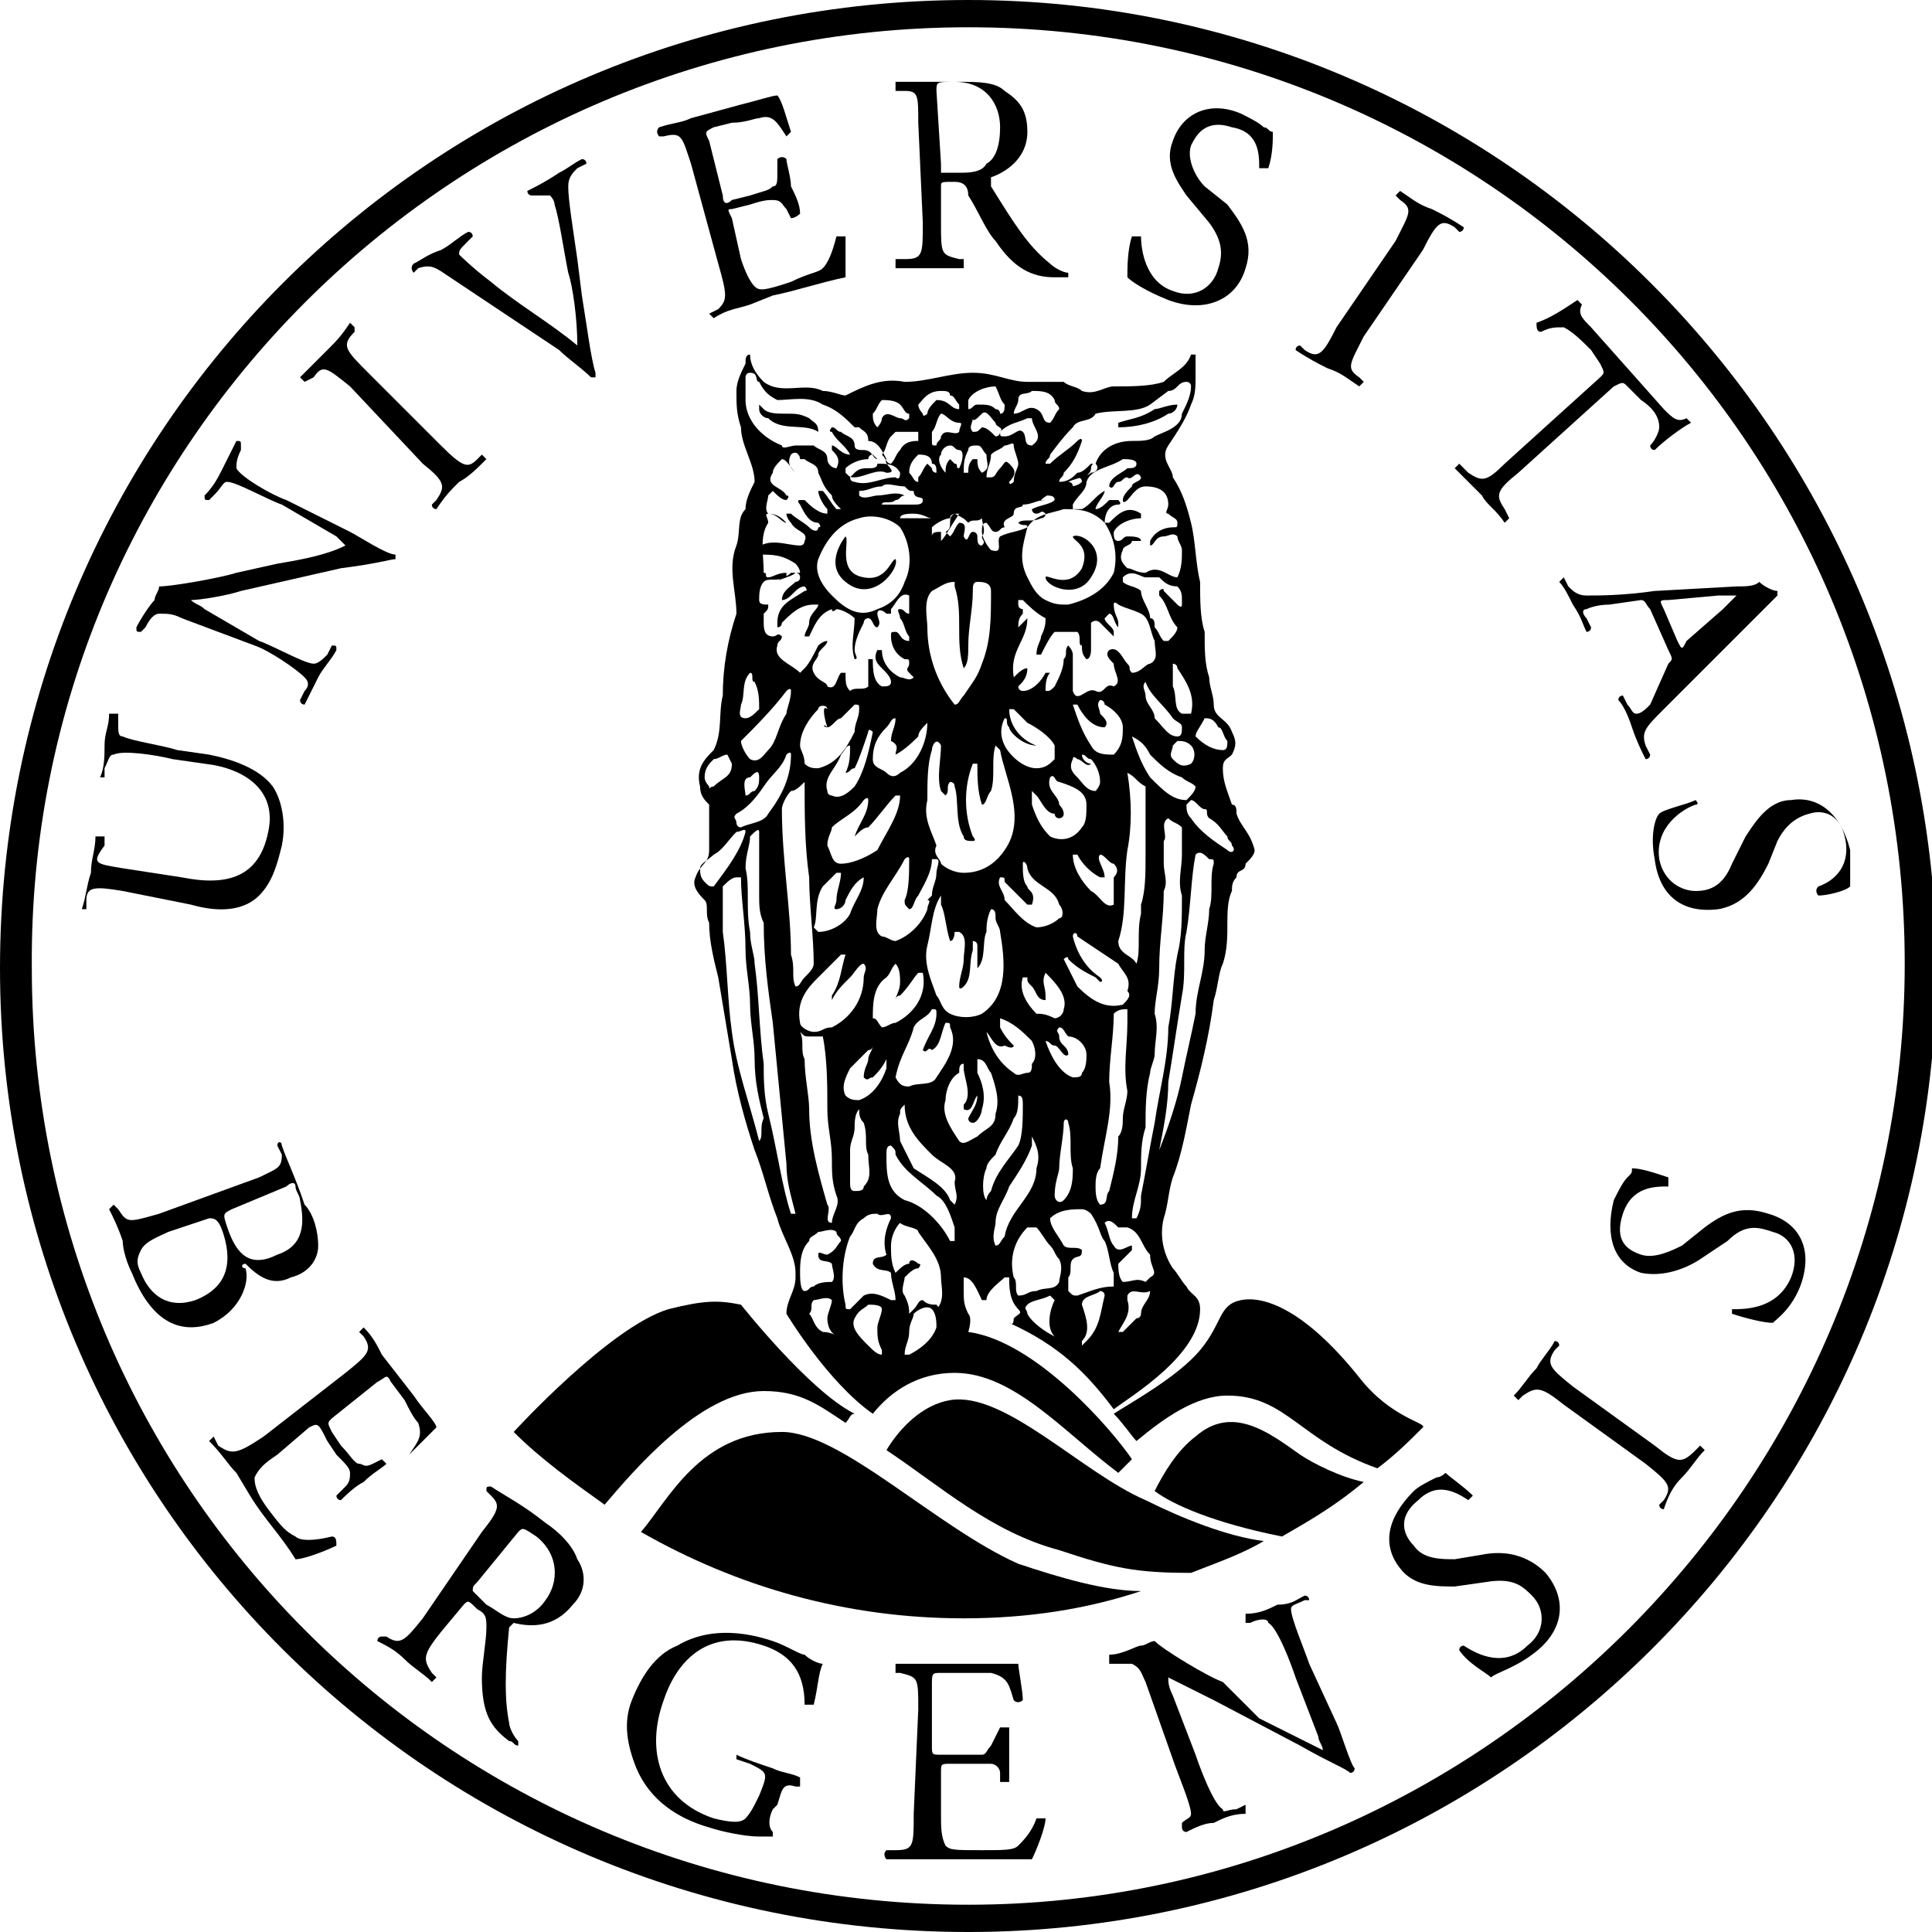 <?xml version="1.0" encoding="utf-8"?>
<!-- Generator: Adobe Illustrator 21.0.2, SVG Export Plug-In . SVG Version: 6.00 Build 0)  -->
<!DOCTYPE svg PUBLIC "-//W3C//DTD SVG 1.1//EN" "http://www.w3.org/Graphics/SVG/1.1/DTD/svg11.dtd">
<svg version="1.1" id="UiBmerke_grayscale" xmlns="http://www.w3.org/2000/svg" xmlns:xlink="http://www.w3.org/1999/xlink" x="0px"
	 y="0px" width="200px" height="200px" viewBox="0 0 42.5 42.5" style="enable-background:new 0 0 42.5 42.5;"
	 xml:space="preserve">
<g>
	<g>
		<g>
			<path d="M3.8,16.7c-0.4-0.1-1.1-0.2-1.3-0.1c-0.1,0-0.1,0.1-0.2,0.3l0,0.2c0,0-0.1,0-0.1,0c0.1-0.2,0.1-0.5,0.1-0.7
				c0-0.3,0.1-0.4,0.1-0.7c0,0,0.1,0,0.2,0l0,0.2c0,0.2,0,0.3,0.1,0.3c0.2,0.1,0.9,0.2,1.2,0.3l0.7,0.1c0.5,0.1,1.1,0.3,1.4,0.7
				c0.2,0.3,0.3,0.8,0.2,1.3C6.1,19,6,19.4,5.7,19.7c-0.3,0.3-0.8,0.4-1.5,0.2l-1.5-0.3c-0.6-0.1-0.8-0.1-0.8,0.2l0,0.2
				c0,0-0.1,0-0.1,0c0.1-0.3,0.1-0.5,0.2-0.8c0-0.3,0.1-0.5,0.1-0.8c0,0,0.1,0,0.2,0l0,0.2C2,19,2.1,19,2.7,19.1l1.3,0.2
				c1,0.2,1.7,0,1.9-1c0.2-0.9-0.5-1.4-1.4-1.5L3.8,16.7z"/>
			<path d="M7.7,11.7c0.2,0.1,0.8,0.5,1,0.5c0,0,0,0.1,0,0.1c-0.1,0-0.4,0.1-1.2,0.2l-2.2,0.5c-0.3,0.1-0.9,0.2-1.1,0.2l0,0
				c0.1,0.1,0.2,0.1,0.3,0.2l1.2,0.7c0.3,0.1,1,0.5,1.2,0.5c0.1,0,0.2-0.1,0.3-0.2l0.1-0.2c0.1,0,0.1,0,0.1,0.1
				c-0.1,0.2-0.3,0.4-0.4,0.6c-0.1,0.2-0.2,0.4-0.3,0.6c0,0-0.1,0-0.1-0.1l0.1-0.2c0.1-0.1,0.1-0.2,0-0.3c-0.2-0.2-0.8-0.6-1.1-0.7
				L4,13.6c-0.2-0.1-0.3-0.1-0.5-0.1c-0.1,0-0.2,0.1-0.3,0.3l-0.1,0.1c-0.1,0-0.1,0-0.1-0.1c0.1-0.2,0.3-0.5,0.4-0.6
				c0-0.1,0.1-0.2,0.1-0.3c0.3,0,1.4-0.2,1.7-0.3l0.9-0.2c0.6-0.1,1.1-0.2,1.5-0.4l0,0c0,0-0.1-0.1-0.2-0.2l-1.2-0.7
				c-0.3-0.1-1-0.5-1.2-0.5c-0.1,0-0.1,0.1-0.3,0.3l-0.1,0.1c-0.1,0-0.1,0-0.1-0.1c0.2-0.2,0.3-0.4,0.4-0.6c0.1-0.2,0.2-0.4,0.3-0.6
				c0.1,0,0.1,0,0.1,0.1l0,0.1c-0.1,0.2-0.1,0.3-0.1,0.4c0.1,0.2,0.8,0.6,1.1,0.7L7.7,11.7z"/>
			<path d="M7.7,8.5C7.2,8.1,7.1,8,6.9,8.3L6.7,8.4c0,0-0.1-0.1-0.1-0.1C6.9,8,7,7.9,7.2,7.7c0.2-0.2,0.3-0.3,0.5-0.6
				c0,0,0.1,0.1,0.1,0.1L7.8,7.3C7.5,7.6,7.6,7.7,8.1,8.2l1.6,1.6c0.5,0.5,0.6,0.5,0.8,0.3l0.1-0.1c0,0,0.1,0.1,0.1,0.1
				c-0.2,0.2-0.4,0.4-0.6,0.5c-0.2,0.2-0.3,0.3-0.5,0.6c0,0-0.1,0-0.1-0.1l0.1-0.1c0.2-0.3,0.2-0.4-0.3-0.8L7.7,8.5z"/>
			<path d="M9.9,6.1C9.6,5.9,9.5,5.8,9.2,5.9L9.1,6C9.1,6,9,5.9,9.1,5.8c0.2-0.1,0.3-0.2,0.6-0.3c0.2-0.1,0.4-0.3,0.6-0.4
				c0.1,0,0.1,0.1,0.1,0.1l-0.1,0.1c-0.2,0.2-0.2,0.2-0.2,0.3c0,0,0.3,0.3,0.7,0.6c0.6,0.5,1.3,0.9,1.9,1.4C12.7,7,12.6,6.3,12.5,6
				c-0.1-0.5-0.2-1.2-0.3-1.5c0-0.1-0.1-0.2-0.1-0.2c0,0-0.1,0-0.3,0l-0.1,0c-0.1,0-0.1-0.1-0.1-0.1C11.8,4.1,12,4,12.3,3.8
				c0.2-0.1,0.3-0.2,0.5-0.3c0.1,0,0.1,0.1,0.1,0.1l-0.2,0.1c-0.1,0.1-0.2,0.2-0.2,0.4c0,0.3,0.1,0.9,0.2,1.6l0.1,0.8
				c0.1,0.6,0.2,1.4,0.3,1.7c0,0,0,0,0,0.1c0,0-0.1,0-0.1,0c-0.2-0.2-0.5-0.4-0.7-0.6L9.9,6.1z"/>
			<path d="M15.2,3.6C15,3,15,2.9,14.6,3l-0.1,0c0,0-0.1-0.1,0-0.2c0.3-0.1,0.5-0.1,0.7-0.2l1.1-0.3c0.4-0.1,0.7-0.2,0.8-0.2
				c0.1,0.1,0.2,0.5,0.3,0.8c0,0-0.1,0.1-0.1,0.1c-0.2-0.3-0.3-0.5-0.6-0.4c-0.1,0-0.3,0.1-0.6,0.1l-0.4,0.1
				c-0.2,0.1-0.2,0.1-0.1,0.3l0.3,1.2c0,0.2,0.1,0.2,0.2,0.1l0.4-0.1c0.3-0.1,0.4-0.1,0.5-0.2c0.1,0,0.1-0.1,0.1-0.3l0-0.3
				c0,0,0.1-0.1,0.2,0c0,0.1,0.1,0.4,0.1,0.6c0.1,0.2,0.2,0.4,0.2,0.6c0,0-0.1,0.1-0.2,0.1l-0.1-0.2c-0.1-0.1-0.1-0.2-0.3-0.2
				c-0.1,0-0.2,0-0.5,0.1l-0.4,0.1C16,4.6,16,4.6,16.1,4.8l0.2,0.9c0.1,0.3,0.2,0.5,0.3,0.6c0.1,0.1,0.2,0.1,0.8-0.1
				C17.8,6,18,6,18.1,5.9c0.1-0.1,0.2-0.3,0.3-0.7c0,0,0.1,0,0.2,0c0,0.2,0,0.7,0,0.9c-0.5,0.1-1.1,0.3-1.6,0.4l-0.5,0.2
				c-0.3,0.1-0.5,0.1-0.8,0.3c0,0-0.1-0.1-0.1-0.1l0.2-0.1C16,6.6,16,6.5,15.8,5.8L15.2,3.6z"/>
			<path d="M20.2,2.7c0-0.6,0-0.7-0.3-0.7l-0.2,0c0,0,0-0.1,0-0.2c0.4,0,0.8,0,1.4,0c0.4,0,0.8,0,1,0.2c0.3,0.2,0.5,0.4,0.5,0.9
				c0,0.6-0.5,0.9-0.8,1c0,0,0,0.1,0,0.2c0.5,0.8,0.8,1.3,1.3,1.7c0.1,0.1,0.3,0.2,0.4,0.2c0,0,0,0.1,0,0.1c-0.1,0-0.2,0-0.3,0
				c-0.5,0-0.9-0.2-1.3-0.8c-0.2-0.2-0.4-0.7-0.6-1C21.3,4.1,21.2,4,21,4c-0.3,0-0.3,0-0.3,0.1l0,0.8c0,0.7,0,0.7,0.4,0.8l0.1,0
				c0,0,0,0.1,0,0.2c-0.3,0-0.5,0-0.7,0c-0.3,0-0.5,0-0.8,0c0,0,0-0.1,0-0.2l0.2,0c0.4,0,0.4-0.1,0.4-0.8L20.2,2.7z M20.7,3.6
				c0,0.1,0,0.2,0,0.2c0,0,0.1,0,0.4,0c0.2,0,0.5,0,0.6-0.2c0.2-0.1,0.3-0.4,0.3-0.8c0-0.5-0.3-1-1-1c-0.4,0-0.4,0-0.4,0.2L20.7,3.6
				z"/>
			<path d="M25.7,6.6c-0.5-0.2-0.8-0.4-0.9-0.5c0-0.2,0-0.6,0.1-0.9c0,0,0.1,0,0.2,0c0,0.3,0.1,1,0.7,1.2c0.5,0.2,0.9-0.1,1-0.5
				c0.1-0.3,0.1-0.6-0.2-1l-0.5-0.6c-0.2-0.3-0.5-0.7-0.3-1.2c0.2-0.6,0.8-0.9,1.5-0.6c0.2,0.1,0.4,0.2,0.5,0.3
				c0.1,0,0.1,0.1,0.2,0.1c0,0.2,0,0.5-0.1,0.8c0,0-0.1,0-0.2,0c0-0.3,0-0.8-0.6-0.9c-0.6-0.2-0.8,0.2-0.9,0.4
				c-0.1,0.3,0.1,0.7,0.3,0.9L27,4.5c0.3,0.4,0.6,0.8,0.4,1.4C27.2,6.6,26.5,6.9,25.7,6.6z"/>
			<path d="M30.7,5.3c0.3-0.6,0.4-0.7,0.1-0.9l-0.1-0.1c0,0,0.1-0.1,0.1-0.1c0.3,0.2,0.4,0.3,0.7,0.4c0.2,0.1,0.4,0.2,0.7,0.4
				c0,0,0,0.1-0.1,0.1l-0.1-0.1c-0.3-0.2-0.4-0.1-0.7,0.5L30,7.4c-0.3,0.6-0.4,0.7-0.1,0.9L30,8.4c0,0-0.1,0.1-0.1,0.1
				c-0.3-0.2-0.4-0.3-0.7-0.4c-0.2-0.1-0.4-0.2-0.7-0.4c0,0,0-0.1,0.1-0.1l0.1,0.1c0.3,0.2,0.4,0.1,0.7-0.5L30.7,5.3z"/>
			<path d="M33.4,10.4c-0.5,0.4-0.5,0.5-0.3,0.8l0.1,0.2c0,0-0.1,0.1-0.1,0.1c-0.2-0.3-0.4-0.4-0.5-0.6c-0.2-0.2-0.3-0.3-0.6-0.6
				c0,0,0.1-0.1,0.1-0.1l0.2,0.2c0.3,0.2,0.4,0.2,0.8-0.2l2.1-1.9c0.1-0.1,0.1-0.1,0-0.3l-0.2-0.3c-0.2-0.2-0.4-0.4-0.6-0.5
				c-0.2,0-0.3,0-0.5,0.1c-0.1,0-0.1-0.1-0.1-0.2c0.3-0.1,0.6-0.3,0.9-0.5c0,0,0.1,0.1,0.1,0.1c-0.1,0.2,0,0.3,0.2,0.5L36.6,9
				c0.2,0.2,0.3,0.3,0.5,0.2c0,0,0.1,0.1,0.1,0.1c-0.2,0.1-0.6,0.4-0.8,0.6c-0.1,0-0.1-0.1-0.1-0.1c0.1-0.1,0.2-0.3,0.2-0.4
				c0-0.2-0.1-0.4-0.4-0.6l-0.3-0.3c-0.1-0.1-0.1-0.1-0.3,0L33.4,10.4z"/>
			<path d="M36.7,14.6c0.1-0.1,0.1-0.1,0-0.3l-0.4-0.9c-0.1-0.1-0.1-0.2-0.2-0.2l-0.7,0.1c-0.3,0-0.5,0.1-0.5,0.1
				c-0.1,0-0.1,0.1,0,0.2l0.1,0.2c0,0.1-0.1,0.1-0.1,0.1c-0.1-0.2-0.1-0.3-0.3-0.6c-0.1-0.2-0.2-0.4-0.3-0.5c0,0,0.1-0.1,0.1-0.1
				l0.1,0.2c0.1,0.1,0.2,0.2,0.4,0.2c0.3,0,0.8,0,1.5-0.1l1.8-0.1c0.2,0,0.4,0,0.5-0.1c0.1,0.1,0.3,0.2,0.4,0.2c0,0,0,0.1,0,0.1
				c-0.2,0.2-0.4,0.4-0.6,0.6l-1.9,1.9c-0.4,0.4-0.5,0.5-0.4,0.8l0.1,0.2c0,0.1-0.1,0.1-0.1,0.1c-0.1-0.2-0.2-0.4-0.3-0.7
				c-0.1-0.3-0.2-0.5-0.3-0.6c0-0.1,0.1-0.1,0.1-0.1l0.1,0.2c0.1,0.1,0.1,0.2,0.2,0.2c0.1,0,0.2-0.1,0.3-0.2L36.7,14.6z M36.7,13.2
				c-0.2,0-0.2,0-0.1,0.2l0.3,0.7c0.1,0.2,0.1,0.2,0.2,0l0.8-0.7c0.1-0.1,0.2-0.2,0.3-0.3l0,0c0,0-0.2,0-0.4,0L36.7,13.2z"/>
			<path d="M36.4,18.9c-0.1-0.5,0-0.9,0.1-1c0.1-0.1,0.6-0.2,0.8-0.3c0,0,0.1,0.1,0,0.1c-0.3,0.1-0.9,0.5-0.8,1.2
				c0.1,0.5,0.5,0.7,0.8,0.7c0.3,0,0.6-0.1,0.8-0.6l0.3-0.6c0.2-0.3,0.5-0.8,1-0.8c0.6-0.1,1.1,0.3,1.3,1.1c0,0.2,0,0.4,0,0.6
				c0,0.1,0,0.2,0,0.2c-0.1,0.1-0.5,0.2-0.7,0.2c0,0-0.1-0.1,0-0.2c0.3-0.1,0.7-0.4,0.6-1c-0.1-0.6-0.5-0.7-0.8-0.6
				c-0.4,0.1-0.6,0.4-0.7,0.6l-0.2,0.5c-0.2,0.4-0.5,0.9-1.1,1C37,20.1,36.5,19.7,36.4,18.9z"/>
		</g>
		<g>
			<path d="M5.7,25.9c0.4-0.2,0.5-0.2,0.5-0.5l-0.1-0.2c0-0.1,0.1-0.1,0.1,0c0.1,0.3,0.3,0.7,0.5,1.3C6.9,26.7,7,27.1,7,27.4
				c0,0.3-0.2,0.6-0.6,0.7c-0.4,0.2-0.7,0-1-0.3c-0.1,0-0.1,0.1,0,0.1c0.1,0.3-0.1,0.9-0.7,1.2C3.9,29.4,3.3,29,2.9,28
				c-0.1-0.2-0.2-0.5-0.2-0.7c-0.1-0.3-0.2-0.5-0.3-0.7c0,0,0.1-0.1,0.1-0.1l0.1,0.1c0.2,0.3,0.2,0.3,0.9,0.1L5.7,25.9z M3.7,27.1
				c-0.2,0.1-0.5,0.2-0.6,0.4C3,27.7,3,27.8,3.1,28c0.2,0.5,0.6,0.8,1.2,0.6c0.5-0.2,0.9-0.6,0.6-1.5c-0.1-0.3-0.2-0.3-0.3-0.3
				L3.7,27.1z M5.1,26.6C4.9,26.7,4.9,26.7,5,27c0.2,0.6,0.5,0.9,1.1,0.6c0.6-0.2,0.6-0.7,0.5-1.2c0-0.1-0.1-0.2-0.1-0.3
				c0-0.1-0.1-0.1-0.2,0L5.1,26.6z"/>
			<path d="M7.6,30.2c0.5-0.4,0.6-0.5,0.4-0.8l-0.1-0.1c0,0,0.1-0.1,0.1-0.1c0.2,0.2,0.3,0.4,0.4,0.6l0.7,0.9
				c0.2,0.3,0.5,0.6,0.5,0.7c-0.1,0.1-0.4,0.4-0.6,0.6C9.1,32.1,9,32,9,32c0.2-0.3,0.3-0.4,0.2-0.7c-0.1-0.1-0.2-0.3-0.3-0.5
				l-0.3-0.4c-0.1-0.2-0.1-0.1-0.3,0l-1,0.8c-0.1,0.1-0.1,0.1,0,0.3l0.2,0.3c0.2,0.2,0.3,0.4,0.4,0.4c0.1,0,0.1,0.1,0.3,0l0.2-0.1
				c0,0,0.1,0.1,0.1,0.1c-0.1,0.1-0.3,0.2-0.5,0.4c-0.2,0.1-0.4,0.3-0.5,0.4c-0.1,0-0.1-0.1-0.1-0.1l0.2-0.2
				c0.1-0.1,0.1-0.2,0.1-0.3c0-0.1-0.1-0.2-0.3-0.4l-0.2-0.3C7,31.3,7,31.3,6.8,31.4L6.1,32c-0.3,0.2-0.4,0.3-0.5,0.5
				c0,0.1,0,0.3,0.3,0.7c0.3,0.4,0.4,0.5,0.6,0.6c0.1,0.1,0.4,0.1,0.8,0c0.1,0,0.1,0.1,0.1,0.2c-0.2,0.1-0.7,0.3-0.9,0.3
				c-0.3-0.5-0.7-0.9-1-1.4l-0.3-0.5C5,32.2,4.9,32,4.6,31.7c0,0,0.1-0.1,0.1-0.1l0.1,0.2C5.1,32,5.2,32,5.8,31.6L7.6,30.2z"/>
			<path d="M10.6,33.7c0.4-0.5,0.4-0.6,0.2-0.8l-0.1-0.1c0-0.1,0-0.1,0.1-0.1c0.3,0.2,0.7,0.4,1.2,0.8c0.3,0.2,0.6,0.5,0.7,0.8
				c0.2,0.3,0.2,0.7-0.1,1c-0.4,0.5-0.9,0.5-1.3,0.4c0,0-0.1,0.1-0.1,0.1c-0.1,1-0.1,1.6,0,2.1c0,0.1,0.1,0.3,0.2,0.4
				c0,0,0,0.1,0,0.1c-0.1,0-0.1-0.1-0.2-0.1c-0.4-0.3-0.6-0.6-0.6-1.4c0-0.3,0.1-0.8,0.1-1.1c0-0.2,0-0.3-0.2-0.4
				c-0.2-0.2-0.2-0.2-0.3-0.1l-0.5,0.6c-0.4,0.5-0.4,0.6-0.2,0.9l0.1,0.1c0,0-0.1,0.1-0.1,0.1c-0.2-0.2-0.4-0.3-0.6-0.5
				c-0.2-0.2-0.4-0.3-0.6-0.4c0,0,0-0.1,0.1-0.1L8.5,36c0.3,0.2,0.4,0.1,0.8-0.4L10.6,33.7z M10.5,34.8c-0.1,0.1-0.1,0.1-0.1,0.2
				c0,0,0.1,0.1,0.3,0.3c0.2,0.1,0.4,0.3,0.6,0.3c0.2,0,0.5-0.1,0.7-0.4c0.3-0.4,0.3-1-0.2-1.4c-0.3-0.2-0.3-0.2-0.4-0.1L10.5,34.8z
				"/>
			<path d="M17,39.8c-0.1,0.2-0.1,0.4,0,0.5c0,0,0,0.1,0,0.1c-0.1,0-0.2,0-0.3,0c-0.3,0-0.8-0.1-1.1-0.2c-0.7-0.2-1.3-0.6-1.6-1.3
				c-0.2-0.5-0.3-1-0.1-1.5c0.2-0.5,0.5-1,1-1.2c0.5-0.3,1.2-0.4,2.1-0.1c0.3,0.1,0.6,0.3,0.7,0.3c0.1,0.1,0.3,0.2,0.4,0.2
				c-0.1,0.2-0.1,0.5-0.2,0.9c0,0-0.1,0-0.2,0c0-0.7-0.3-1.1-0.9-1.3c-1.2-0.4-1.9,0.3-2.2,1.2c-0.4,1.1-0.1,2.2,1.1,2.6
				c0.4,0.1,0.6,0.1,0.7,0c0,0,0.1-0.1,0.2-0.3l0.1-0.2c0.2-0.5,0.2-0.5-0.2-0.7l-0.3-0.1c0,0,0-0.1,0-0.1c0.2,0.1,0.5,0.2,0.8,0.3
				c0.2,0.1,0.4,0.1,0.6,0.2c0,0,0,0.1,0,0.2l-0.1,0c-0.3-0.1-0.3,0.1-0.4,0.4L17,39.8z"/>
			<path d="M20.2,37.6c0-0.7,0-0.7-0.4-0.8l-0.1,0c0,0,0-0.1,0-0.2c0.3,0,0.5,0,0.7,0l1.2,0c0.4,0,0.8,0,0.8,0
				c0,0.1,0.1,0.6,0.1,0.8c0,0-0.1,0.1-0.2,0c-0.1-0.3-0.1-0.5-0.5-0.6c-0.1,0-0.3,0-0.6,0l-0.5,0c-0.2,0-0.2,0-0.2,0.3l0,1.3
				c0,0.2,0,0.2,0.2,0.2l0.4,0c0.3,0,0.5,0,0.5,0c0.1,0,0.1-0.1,0.2-0.2L22,38c0,0,0.1,0,0.2,0c0,0.2,0,0.4,0,0.6c0,0.2,0,0.5,0,0.6
				c0,0-0.1,0-0.2,0L22,39c0-0.1-0.1-0.2-0.2-0.2c-0.1,0-0.2,0-0.5,0l-0.4,0c-0.2,0-0.2,0-0.2,0.2l0,0.9c0,0.3,0,0.5,0.1,0.7
				c0.1,0.1,0.2,0.1,0.8,0.1c0.5,0,0.7,0,0.8-0.1c0.1-0.1,0.3-0.3,0.4-0.6c0,0,0.1,0,0.2,0c0,0.2-0.2,0.7-0.3,0.9
				c-0.6,0-1.1,0-1.7,0l-0.6,0c-0.3,0-0.5,0-0.9,0c0,0-0.1-0.1,0-0.2l0.2,0c0.4,0,0.4-0.1,0.4-0.8L20.2,37.6z"/>
			<path d="M28.8,36.6c-0.1-0.3-0.4-1-0.4-1.2c0-0.1,0.1-0.1,0.3-0.2l0.1,0c0,0,0-0.1-0.1-0.1c-0.2,0.1-0.3,0.2-0.6,0.2
				c-0.2,0.1-0.4,0.2-0.7,0.2c0,0,0,0.1,0,0.2l0.1,0c0.2-0.1,0.4-0.1,0.4,0c0.2,0.1,0.5,0.9,0.6,1.2l0.5,1.3c0,0.1,0.1,0.2,0.1,0.3
				l0,0c-0.4-0.2-0.8-0.4-1.4-0.7L26.9,37c-0.3-0.1-1.3-0.7-1.5-0.9c-0.1,0-0.2,0.1-0.3,0.1c-0.1,0-0.4,0.2-0.7,0.2c0,0,0,0.1,0,0.2
				l0.1,0c0.1,0,0.3,0,0.4,0c0.2,0.1,0.2,0.2,0.3,0.4l0.6,1.7c0.1,0.3,0.4,1,0.4,1.2c0,0.1-0.1,0.1-0.2,0.2L26,40.2
				c0,0,0,0.1,0.1,0.1c0.2-0.1,0.4-0.2,0.6-0.2c0.2-0.1,0.4-0.2,0.7-0.2c0,0,0-0.1,0-0.2l-0.2,0.1c-0.2,0-0.3,0.1-0.3,0
				c-0.2-0.1-0.5-0.9-0.6-1.2l-0.5-1.3c-0.1-0.2-0.1-0.3-0.1-0.4l0,0c0.2,0.1,0.8,0.4,1,0.5l1.9,1c0.7,0.4,1,0.5,1.1,0.6
				c0.1,0,0.1-0.1,0.1-0.1c-0.1-0.1-0.3-0.8-0.4-1L28.8,36.6z"/>
			<path d="M33.7,36.4c-0.4,0.3-0.8,0.4-0.9,0.5c-0.1-0.1-0.5-0.3-0.7-0.6c0-0.1,0.1-0.1,0.1-0.1c0.3,0.2,0.9,0.5,1.4,0
				c0.4-0.3,0.4-0.8,0.1-1.1c-0.2-0.2-0.4-0.4-1-0.3l-0.7,0.1c-0.4,0-0.9,0-1.2-0.4c-0.4-0.5-0.3-1.1,0.3-1.7
				c0.1-0.1,0.3-0.2,0.5-0.3c0.1,0,0.2-0.1,0.2-0.1c0.1,0.1,0.4,0.3,0.6,0.5c0,0-0.1,0.1-0.1,0.1c-0.3-0.2-0.7-0.4-1.1,0
				c-0.5,0.4-0.3,0.8-0.1,1c0.2,0.3,0.6,0.3,0.9,0.3l0.6-0.1c0.5-0.1,1,0,1.4,0.4C34.5,35.2,34.4,35.9,33.7,36.4z"/>
			<path d="M34.4,30.9c-0.5-0.4-0.6-0.4-0.9-0.2l-0.1,0.1c0,0-0.1-0.1-0.1-0.1c0.2-0.2,0.3-0.4,0.5-0.6c0.1-0.2,0.3-0.4,0.4-0.6
				c0,0,0.1,0,0.1,0.1l-0.1,0.1c-0.2,0.3-0.1,0.4,0.4,0.8l1.8,1.3c0.5,0.4,0.6,0.4,0.9,0.1l0.1-0.1c0,0,0.1,0.1,0.1,0.1
				c-0.2,0.2-0.3,0.4-0.5,0.6c-0.2,0.2-0.3,0.4-0.4,0.7c0,0-0.1,0-0.1-0.1l0.1-0.1c0.2-0.3,0.1-0.4-0.4-0.8L34.4,30.9z"/>
			<path d="M39.6,28.3c-0.2,0.5-0.5,0.7-0.6,0.8c-0.2,0-0.6-0.1-0.9-0.2c0,0,0-0.1,0-0.1c0.3,0,1,0,1.3-0.7c0.2-0.5,0-0.9-0.4-1
				c-0.3-0.1-0.6-0.2-1,0.2l-0.6,0.4c-0.3,0.2-0.8,0.4-1.3,0.3c-0.6-0.2-0.8-0.8-0.6-1.6c0.1-0.2,0.2-0.4,0.3-0.5
				c0.1-0.1,0.1-0.1,0.1-0.2c0.2,0,0.5,0.1,0.8,0.2c0,0,0,0.1,0,0.2c-0.3,0-0.8,0-1,0.6c-0.2,0.6,0.1,0.8,0.4,0.9
				c0.3,0.1,0.7-0.1,0.9-0.2l0.5-0.4c0.4-0.3,0.8-0.5,1.4-0.3C39.6,26.9,39.9,27.5,39.6,28.3z"/>
		</g>
	</g>
	<path d="M21.3,0C9.5,0,0,9.5,0,21.3C0,33,9.5,42.5,21.3,42.5c11.7,0,21.3-9.5,21.3-21.3C42.5,9.5,33,0,21.3,0z M21.3,41.9
		c-11.4,0-20.6-9.2-20.6-20.6C0.6,9.9,9.9,0.6,21.3,0.6c11.4,0,20.6,9.2,20.6,20.6C41.9,32.6,32.6,41.9,21.3,41.9z"/>
	<g>
		<path d="M26.3,31.6c-0.4,0.3-0.7,0.8-0.9,1.2c0.4,0.3,1.3,0.7,2.8,1c0.7-0.4,1.2-0.7,1.8-1.2c-0.5-0.1-1.1-0.4-1.4-0.6
			C27.9,31.5,27.1,30.9,26.3,31.6z"/>
		<path d="M16.3,28.7c-0.5-0.1-0.8-0.1-1.6,0.1c-1.3,0.4-3.4,2.7-3.4,2.7c0.6,0.6,1.3,1.1,2,1.6c0.6-0.7,2.1-2.5,3.5-2.5
			c0.8,0,1.2,0.3,1.8,0.7c0.1-0.1,0.1-0.2,0.2-0.2C17.8,30.6,16.3,28.7,16.3,28.7z"/>
		<path d="M20.9,30.8c-0.6,0.1-1.1,0.6-1.4,1.1c1.2,0.8,2.3,1.8,3.8,2.2c1.2,0.4,1.7,0.5,2.9,0.5c0.5-0.2,1.1-0.4,1.6-0.7
			c-0.8-0.1-1.8-0.5-2.6-0.9C23.8,32.4,22.1,30.6,20.9,30.8z"/>
	</g>
	<path d="M17.2,31.5c-1.8,0-2.5,1.5-3.1,2.2c2.1,1.2,4.5,1.9,7.1,1.9c1.4,0,2.7-0.2,3.9-0.6c-0.8,0-1.8-0.3-2.7-0.6
		C20.6,33.6,18.5,31.5,17.2,31.5z"/>
	<path d="M29.9,30.3c-1.2-1.5-2.1-1.8-2.6-1.7c-0.5,0.1-0.4,0.5-0.9,1.1c-0.5,0.6-1.6,1.2-1.9,1.4c0.2,0.2,0.4,0.5,0.5,0.6
		c0.6-0.5,1.3-1,2-1c1.3,0,1.6,1,3.3,1.6c0.4-0.3,0.7-0.6,1-0.9C31.4,31.3,30.6,31.2,29.9,30.3z"/>
	<g>
		<path d="M27.2,17.9c0-0.1,0-0.2-0.1-0.2c-0.1-0.3-0.2-0.5-0.2-0.8c0-0.2,0.1-0.2,0.2-0.3c0.1-0.2,0.1-0.3,0-0.5
			c-0.1-0.3-0.4-0.3-0.4-0.6c0-0.2-0.1-0.4-0.1-0.6c-0.1-0.3-0.1-0.6-0.1-1c-0.1-0.3-0.1-0.7-0.1-1.1c-0.1-0.4-0.1-0.9-0.2-1.3
			c-0.1-0.4-0.2-0.7-0.4-1c0-0.2-0.3-0.4-0.1-0.7c0.2-0.3,0.4-0.6,0.5-0.9c0.1-0.2,0.1-0.4,0.1-0.6c0-0.2,0-0.4,0-0.5
			c0,0-0.1,0-0.1,0c-0.1,0.3-0.4,0.4-0.6,0.6c-0.3,0.1-0.7,0.1-1.1,0.1c-0.2,0-0.4,0.2-0.7,0.1c-0.1-0.1-0.3-0.1-0.4-0.2
			c-0.3,0-0.6,0-0.8,0c-0.4,0-0.7-0.2-1.2-0.2c-0.5,0-1,0.2-1.5,0.2c-0.5-0.1-0.9,0.1-1.3,0.3c-0.1,0-0.3-0.1-0.5-0.1
			c-0.4-0.2-0.9,0.1-1.3-0.2c-0.2-0.2-0.3-0.4-0.3-0.6c-0.1,0-0.1,0.1-0.1,0.2c-0.1,0.2-0.2,0.4-0.2,0.6c0,0.3,0,0.5,0.1,0.8
			c0,0.4,0.3,0.8,0.3,1.2c-0.1,0.2-0.2,0.4-0.2,0.6c-0.2,0.2-0.1,0.5-0.2,0.8c-0.2,0.5,0,1,0,1.5c-0.2,0.6-0.3,1.2-0.3,1.8
			c-0.1,0.4,0,0.8-0.2,1.2c-0.2,0.2-0.4,0.4-0.3,0.8c0,0.2,0.1,0.3,0.2,0.4c0,0.3,0,0.6,0,1c0,0.3-0.2,0.3-0.3,0.6
			c-0.1,0.2,0.1,0.4,0.2,0.5c0.1,0.1,0,0.3,0.1,0.5c0,0.4,0.1,0.8,0.2,1.2c0.1,0.6,0.2,1.2,0.3,1.8c0.1,0.7,0.3,1.4,0.5,2
			c0.2,0.5,0.3,1,0.5,1.5c0.1,0.4,0.4,0.8,0.4,1.2c0,0.1,0,0.1,0,0.1c0,0.3-0.2,0.5-0.2,0.8c0,0,0.9,1.5,1.9,2.2
			c0.4-0.5,1-0.9,1.8-0.9c1.3,0,2.4,1.3,3.6,2.2c0.1-0.1,0.2-0.2,0.3-0.3c-0.4-0.6-2.1-2.6-3.6-2.8c0,0,0.1-0.3,0-0.4
			c-0.1-0.2-0.1-0.3-0.1-0.5c0-0.1,0-0.2,0-0.3c0.2,0,0.3,0.3,0.4,0.5c0,0,0,0,0.1,0c0,0,0,0,0,0c0-0.2,0.3-0.4,0.4-0.5
			c0,0,0.1,0,0.1,0c0,0.2,0,0.5,0.2,0.7c0.1,0.1,0,0.1-0.1,0.2c0,0.2-0.1,0.1-0.1,0.1c1.1,0.5,1.7,1.1,2.3,1.9
			c0.4-0.3,1.9-1.2,1.9-2.2c0-0.3-0.2-0.3-0.3-0.5c-0.1-0.1-0.2-0.3-0.3-0.4c-0.2-0.3-0.3-0.7-0.2-1.1c0.1-0.3,0.1-0.6,0.2-0.9
			c0.2-0.5,0.3-1.1,0.4-1.6c0.2-0.7,0.4-1.5,0.5-2.3c0.1-0.3,0.1-0.6,0.2-0.8c0.1-0.3,0.1-0.6,0.1-0.9c0-0.2,0-0.5,0.1-0.7
			c0-0.1,0-0.2,0.1-0.3c0-0.2,0.2-0.1,0.2-0.3c0.1-0.1,0.2-0.2,0.2-0.3C27.5,18.3,27.3,18.2,27.2,17.9z M26.5,15.8
			c0.1,0,0.2,0,0.3,0.2c0.1,0,0.1,0.2,0.2,0.3c0,0.1,0,0.2-0.1,0.2c-0.2,0-0.4-0.1-0.6-0.3C26.3,16.1,26.4,16,26.5,15.8z M25.2,18.8
			c0,0.4,0,0.8-0.1,1.1c0,0,0,0.1,0,0.2c-0.1,0.4,0,0.8-0.1,1.1l0,0c-0.1-0.2-0.4-0.2-0.4-0.5c0.2-0.6,0.1-1.3,0.2-2
			c0.1-0.5,0.1-1.1,0-1.7c0,0,0,0,0,0c0.2,0.1,0.2,0.2,0.4,0.3C25.2,17.8,25.2,18.3,25.2,18.8z M17,14c-0.2,0-0.2-0.2-0.2-0.3
			c0-0.1,0-0.2,0-0.2c0.1-0.1,0.1-0.1,0.1-0.2c-0.1,0-0.2,0-0.2-0.1c0-0.1,0-0.3,0.1-0.4c0.1-0.1,0.3,0,0.5-0.1c0,0,0-0.1,0-0.1
			c-0.2,0-0.3,0.1-0.4,0.1c-0.1,0,0-0.1-0.1-0.1c0-0.4-0.1-0.8,0.1-1.1c0-0.1-0.1-0.2,0-0.2c0.2,0,0.3,0.2,0.4,0.2v0
			c-0.1-0.1-0.2-0.2-0.4-0.2c-0.1-0.1,0-0.3,0-0.4c0,0,0.1-0.1,0.1-0.1c0.1,0.1,0.2,0.2,0.3,0.2c0,0,0.1-0.1,0-0.1
			c-0.1-0.2-0.5-0.2-0.3-0.5c0-0.1,0.1-0.2,0.2-0.3c0.1,0,0.2,0.2,0.3,0.3l0,0c-0.1-0.1-0.2-0.2-0.1-0.4c0.1-0.1,0.2,0,0.2,0.1
			l0.1,0c0.1,0.1,0.3,0.1,0.3,0.3c0.1,0.2,0.1,0.3,0.3,0.5c0,0.1,0.1,0.2,0.2,0.3c0,0-0.1,0-0.1,0c-0.1-0.1-0.2-0.3-0.3-0.4
			c0,0-0.1,0-0.1,0c0,0.1,0.1,0.3,0.2,0.4l0,0.1c-0.2,0-0.4-0.2-0.5-0.3c0,0-0.1,0-0.1,0c-0.1,0,0,0.1,0,0.1
			c0.1,0.2,0.2,0.4,0.4,0.4c0,0,0.1,0.1,0,0.1c0,0.1-0.1,0.1-0.2,0c-0.1-0.1-0.3-0.2-0.4-0.3l-0.1,0c0,0.1,0.1,0.2,0.1,0.2
			c0.1,0.2,0.4,0.2,0.3,0.4c0,0,0,0.1-0.1,0.1c-0.3,0-0.7-0.2-1,0.1c0,0,0,0.1,0.1,0.1c0.3,0,0.5,0,0.8,0.2c0,0,0.1,0.1,0.1,0.2
			c0,0-0.1,0-0.2,0c-0.1,0.1-0.2,0.1-0.3,0.2c0,0,0,0,0,0c0.1-0.1,0.3-0.1,0.4-0.2c0,0,0.1,0,0.1,0.1c0,0.1-0.1,0.1-0.1,0.1
			c-0.1,0.1-0.3,0.2-0.3,0.4l0,0c0.2,0,0.3-0.3,0.5-0.3c0,0,0.1,0.1,0,0.1c-0.3,0.2-0.6,0.3-0.6,0.7c0,0,0,0,0,0.1
			c0.1,0,0.1-0.1,0.1-0.1c0.2-0.2,0.4-0.4,0.7-0.4c0,0,0.1,0,0.1,0c0,0.1-0.2,0.2-0.2,0.4c0,0.1-0.1,0.2-0.1,0.3c0,0,0,0,0.1,0
			c0.1-0.2,0.2-0.5,0.5-0.6c0,0.1,0.1,0,0.1,0c0.1,0,0.3,0.1,0.4,0.2c0,0.3-0.1,0.6,0,0.9c0.1,0,0-0.1,0-0.2c0-0.2,0.1-0.4,0.2-0.6
			c0-0.1,0.1-0.1,0.1-0.1c0.1,0,0.1,0.2,0.2,0.2c0.1-0.1,0-0.2,0-0.3c0-0.1,0.1-0.1,0.2,0c0,0,0.1,0,0.1,0c0,0,0-0.1,0-0.1
			c0.1-0.1,0.2-0.4,0.4-0.3l0,0c0,0.1,0,0.3,0,0.4c-0.1,0-0.1-0.1-0.2-0.1c-0.1,0,0,0.1,0,0.2c0.1,0.1,0.1,0.3,0.2,0.4
			c0,0,0,0.1,0,0.1c-0.2,0-0.2-0.2-0.3-0.2c-0.1,0-0.1,0-0.1,0.1c0,0.2,0.1,0.4,0.3,0.5c0.1,0,0.1,0,0.1,0.1c0,0.1-0.1,0.1,0,0.2
			l0.1,0.1c-0.1,0.1-0.2,0-0.3,0c-0.2-0.1-0.4-0.3-0.4-0.6c0,0-0.1,0-0.1,0c-0.1,0.2,0,0.3,0.1,0.4c0.1,0.1,0.2,0.2,0.2,0.3
			c0,0.1-0.1,0.1-0.2,0.1c-0.2-0.1-0.2-0.4-0.2-0.6c0,0,0,0-0.1,0c0,0.1,0,0.2,0,0.3c0,0.1,0,0.2,0,0.3c-0.1,0.1-0.3,0-0.4,0.1
			c-0.1-0.1-0.1-0.2-0.1-0.4c0,0-0.1,0-0.1,0c-0.1,0.1-0.1,0.4-0.3,0.3C18.2,15,18,15,17.9,14.8c-0.1-0.2,0.1-0.3,0.1-0.4
			c0-0.1,0.2-0.2,0.2-0.3c-0.1,0-0.2,0.1-0.2,0.1c-0.1,0.2-0.2,0.4-0.3,0.5c0,0-0.1,0.1-0.1,0.1c-0.2-0.2-0.6-0.3-0.5-0.6
			c0-0.1,0.1-0.1,0.1-0.2C17.1,13.9,17.1,14,17,14z M21.2,14.7C21.2,14.7,21.2,14.7,21.2,14.7c0.1-0.1,0.1-0.3,0.1-0.5
			c0-0.4,0.1-0.8,0.1-1.2c0-0.1,0-0.2,0.1-0.2c0.1,0,0.3,0,0.3,0.2c0,0.6,0,1.1-0.2,1.6c-0.1,0.3-0.2,0.4-0.4,0.7
			c-0.1,0.1-0.1,0.2-0.2,0.2c-0.4-0.5-0.6-1.1-0.6-1.7c0-0.2-0.1-0.6,0.1-0.8c0.2-0.1,0.3-0.2,0.5-0.2l0,0.1
			C21.2,13.5,21,14.1,21.2,14.7z M22.8,16.4c-0.3-0.1-0.6-0.4-0.6-0.8c0,0,0.1,0,0.1,0l0.3,0.3c0.2,0.1,0.5,0.3,0.6,0.5
			c0,0.1,0,0.2,0,0.3c-0.1,0.1-0.2,0.2-0.4,0.2c-0.3,0-0.6-0.3-0.7-0.5c-0.1-0.2-0.1-0.4,0-0.6c0.1,0,0,0.1,0.1,0.2
			C22.2,16.1,22.5,16.4,22.8,16.4C22.8,16.5,22.8,16.5,22.8,16.4z M22.6,13.6c-0.1,0.1-0.1,0.1-0.2,0.2c0-0.1,0-0.2,0.1-0.3
			c0,0,0-0.1,0-0.1c0,0-0.1,0-0.1-0.1c0,0,0-0.1,0-0.1l0.1,0c0.1,0.1,0.3,0.3,0.5,0.4c0,0.1,0,0.2-0.1,0.4c0,0.1-0.1,0.2-0.1,0.4
			c0,0,0.1,0,0.1,0c0.1-0.2,0.2-0.4,0.3-0.5c0.2,0,0.4,0,0.5,0c0.1,0.1,0,0.3,0.1,0.3c0,0.1,0,0.2,0.1,0.3c0.1,0,0.1-0.2,0.1-0.2
			c0-0.2,0-0.3,0-0.5c0,0,0-0.1,0-0.1c0,0,0.1-0.1,0.2,0c0.1,0.1,0.2,0.2,0.3,0.3c0,0,0-0.1,0-0.1c0-0.1-0.2-0.2-0.2-0.3
			c0,0,0.1-0.1,0.1-0.1c0.1,0,0.1,0.2,0.2,0.3c0,0,0-0.1,0-0.1c0-0.1-0.1-0.2-0.1-0.4c0-0.1,0.1,0,0.1,0c0.2,0.1,0.3,0.1,0.5,0.2
			c0.2,0.1,0.2,0.4,0.3,0.6c0,0.2,0.1,0.4-0.1,0.5c-0.1,0-0.2,0.2-0.4,0.2c-0.1-0.1,0-0.1-0.1-0.2c-0.1-0.1-0.2-0.4-0.4-0.3
			c-0.1,0.1,0,0.2,0.1,0.3c0,0.2,0.2,0.4,0,0.5c-0.2-0.1-0.2,0.2-0.4,0.1c-0.2-0.1-0.4,0.3-0.5,0c0-0.3,0-0.5,0-0.8
			c0-0.1-0.1-0.2-0.1-0.2c-0.1,0.1,0,0.2-0.1,0.3c0,0.2-0.1,0.4-0.2,0.6c-0.1,0.1-0.1,0.1-0.2,0.1c0,0,0,0,0,0c0-0.1,0-0.3,0.1-0.4
			c0,0-0.1,0-0.1,0c-0.1,0.2-0.3,0.4-0.5,0.4c0,0-0.1,0-0.1-0.1c0.1-0.1,0.2-0.2,0.2-0.4c-0.1,0-0.2,0.1-0.3,0.2
			C22.2,14.3,22.6,14.1,22.6,13.6C22.7,13.6,22.7,13.6,22.6,13.6z M22.6,11.6c0.2-0.3,0.5-0.3,0.8-0.4c0.3,0,0.6,0,0.9,0.3
			c0.2,0.3,0.3,0.7,0.2,1.1c-0.2,0.4-0.6,0.6-1,0.7c-0.2,0-0.3,0-0.5-0.1c-0.2-0.1-0.3-0.3-0.4-0.5C22.4,12.3,22.5,12,22.6,11.6z
			 M25.8,16.4c0,0,0.1-0.1,0.1-0.1c0.1,0,0.2,0,0.3,0.1c0.1,0.1,0.1,0.3,0,0.4c-0.2,0.1-0.3,0-0.4-0.1
			C25.7,16.6,25.8,16.5,25.8,16.4z M25.9,16.2c-0.2,0-0.3-0.2-0.5-0.4c0-0.2-0.2-0.3-0.2-0.5c0-0.1-0.1-0.2,0-0.3h0
			c0.1,0.3,0.4,0.5,0.6,0.8c0.1,0.1,0.2,0.1,0.2,0.2C26,16.1,26,16.2,25.9,16.2z M24.5,19.9c-0.2,0.1-0.3-0.2-0.5-0.3
			c-0.2-0.2-0.4-0.5-0.4-0.8c0,0,0,0,0.1,0c0.1,0.2,0.3,0.4,0.5,0.5c0,0,0.1,0,0.1,0c0-0.2-0.2-0.4-0.1-0.5c0.1,0,0.2,0.2,0.3,0.2
			c0.1,0.1,0.1,0.2,0,0.3C24.5,19.5,24.5,19.7,24.5,19.9z M24.4,23.8c0-0.5,0.1-1,0.1-1.5c0.1-0.1,0.2-0.1,0.3-0.1
			c0,0.1,0,0.2,0,0.3c0,0.5-0.1,1,0,1.5c0,0.2-0.1,0.4-0.1,0.6c0,0.1,0,0.3-0.1,0.4c0,0.4-0.1,0.8-0.2,1.2c-0.1,0.1,0,0.3-0.2,0.3
			c-0.1-0.1-0.1-0.3-0.1-0.4c0-0.1,0-0.3,0.1-0.4C24.3,25,24.5,24.4,24.4,23.8z M24.3,27.3c0.1,0.2,0.1,0.5,0.2,0.7
			c0,0.1,0,0.2,0,0.3c-0.3,0-0.5,0.1-0.8,0.2c-0.1,0-0.1,0-0.2-0.1c0-0.1,0-0.2,0-0.3c0.1-0.1,0-0.3,0.1-0.4c0.1-0.1,0.2,0,0.2-0.2
			c-0.1-0.1-0.3,0-0.4-0.1c-0.1-0.2-0.3-0.4-0.3-0.6c0.2-0.2,0.5-0.2,0.7-0.2c0.1,0,0.2,0.1,0.2,0.1C24.2,27,24.2,27.2,24.3,27.3z
			 M23.8,28.7c0-0.2,0.3-0.2,0.4-0.3c0,0,0.1,0,0.1,0.1c-0.1,0.4-0.1,0.7-0.4,1c0,0-0.1,0.1-0.1,0.1c0,0,0-0.1,0-0.1
			C24,29.3,23.9,29,23.8,28.7z M23.2,29.4c-0.2-0.1-0.5-0.3-0.6-0.5c0-0.1-0.1-0.1,0-0.2c0.1-0.1,0.3-0.1,0.5-0.2l0.1,0.1
			C23.1,28.8,23,29.2,23.2,29.4z M22.8,28.4c-0.2,0-0.2,0.1-0.4,0.1c-0.1-0.1,0-0.3-0.1-0.4c-0.1-0.4,0-0.8,0.3-1.1
			c0.1,0,0.1,0,0.2,0c0.1,0.1,0.2,0.3,0.3,0.4c0.1,0.1,0.1,0.2,0.2,0.3c0.1,0.2,0,0.4,0,0.5C23.2,28.4,23,28.3,22.8,28.4z
			 M20.1,28.9c0.1-0.1,0.3-0.2,0.4-0.1c0.1,0.1,0.1,0.3,0.1,0.4c-0.1,0.3-0.4,0.5-0.6,0.6c0,0,0,0-0.1,0c0-0.2,0.1-0.3,0.1-0.5
			C20,29.1,20.1,29,20.1,28.9z M20.6,28.7c-0.1,0-0.2,0-0.3-0.1c-0.1,0-0.1,0.1-0.2,0.2c0,0-0.1,0.1-0.1,0.1c0-0.1,0-0.2-0.1-0.4
			c-0.1-0.1,0-0.3,0-0.4c0.1-0.1,0.2-0.2,0.3-0.2c0,0,0.1-0.1,0-0.1c-0.1-0.1-0.2-0.1-0.2,0c-0.1,0-0.2,0.1-0.3,0.2
			c-0.1-0.2-0.1-0.4-0.1-0.6c0-0.2,0.1-0.4,0.2-0.5c0.1,0.1,0.4,0.1,0.4,0.2c0.2,0.3,0.5,0.6,0.5,1c0,0.2,0.1,0.5-0.1,0.7
			C20.7,28.8,20.6,28.7,20.6,28.7z M19.9,26.4c-0.4-0.2-0.4-0.6-0.4-1c0-0.1,0-0.2,0.1-0.2c0.1,0.1,0.1,0.1,0.1,0.2
			c0.2,0.4,0.6,0.6,0.9,0.9c0.2,0.1,0.3,0.4,0.4,0.7c0,0.1,0,0.2,0,0.3c0,0,0,0-0.1,0C20.7,26.9,20.3,26.5,19.9,26.4z M18.2,16
			c0.1,0,0.2-0.2,0.3-0.2c0.1-0.1,0.2-0.2,0.3-0.3c0.1,0,0.1,0,0.1,0.1c0,0.2-0.1,0.3-0.1,0.5c-0.2,0.4-0.4,0.7-0.8,0.8
			c-0.1,0-0.2,0-0.3-0.1c0-0.2-0.1-0.3-0.1-0.4c0-0.3,0.2-0.6,0.4-0.8c0-0.1,0.2-0.1,0.2,0C18.1,15.5,18.1,15.7,18.2,16
			C18.1,15.9,18.1,16,18.2,16z M19.1,18.2c0.2-0.2,0.4-0.5,0.6-0.7c0,0,0.1,0,0.1,0c0,0.4-0.3,0.8-0.5,1.2C19,18.9,18.7,19,18.5,19
			c-0.2,0-0.2-0.2-0.3-0.4c0-0.2,0.1-0.3,0.1-0.4c0.2-0.2,0.5-0.3,0.7-0.6c0,0,0.1-0.1,0.1,0c0,0.3-0.2,0.5-0.3,0.8
			C18.9,18.3,19,18.2,19.1,18.2z M19.7,16.6c0.2-0.1,0.4-0.3,0.5-0.4c0-0.1,0.1-0.2,0.2-0.3c0,0,0,0,0,0c0,0.4-0.2,0.9-0.6,1.1
			c-0.1,0.1-0.2,0.1-0.3,0c-0.1-0.1-0.3-0.1-0.3-0.3c0-0.3,0.1-0.5,0.3-0.7c0.1-0.1,0.1-0.2,0.2-0.2c0,0.2-0.1,0.3-0.1,0.5
			C19.8,16.4,19.7,16.5,19.7,16.6z M20.9,20.7C20.9,20.7,20.9,20.7,20.9,20.7c0.1,0,0.1-0.2,0.1-0.2c0,0,0.1,0,0.1,0
			c0.2,0.1,0.1,0.4,0.1,0.6c0,0.2-0.1,0.4-0.1,0.6c0,0.1,0.1,0,0.1,0c0.2-0.2,0.1-0.5,0.2-0.8c0-0.1,0-0.1,0-0.2c0,0,0.1,0,0.1,0.1
			c0,0.2,0,0.4,0,0.5l0,0c0.2-0.2,0.1-0.6,0.2-0.8c0-0.1,0-0.3,0.1-0.5c0.1,0,0.1,0.1,0.1,0.2c0,0.1,0.1,0.2,0.1,0.3
			c0.1,0.6,0.2,1.4-0.4,1.8c-0.2,0.1-0.5,0.1-0.7,0c-0.2-0.1-0.2-0.3-0.3-0.4c-0.1-0.3-0.3-0.7-0.2-1.1c0.1-0.4,0.1-0.8,0.3-1.1
			c0,0,0,0.1,0,0.2C20.8,20.1,20.8,20.4,20.9,20.7z M22.6,19.5c-0.1-0.1-0.1-0.3-0.1-0.5c0-0.1,0.1,0,0.1,0.1
			c0.1,0.4,0.6,0.4,0.7,0.8c0.1,0.1,0.1,0.3,0,0.3c-0.1,0.1-0.3,0.2-0.5,0.2c-0.3-0.1-0.5-0.4-0.7-0.6c0-0.2-0.2-0.3-0.1-0.5
			c0.1,0,0.1,0,0.1,0.1c0.2,0.2,0.3,0.3,0.5,0.5c0,0,0.1,0,0.1,0C22.8,19.6,22.6,19.6,22.6,19.5z M22.3,23c-0.1-0.1-0.2-0.2-0.3-0.4
			c0-0.1,0-0.1,0-0.2c0.3,0.1,0.5,0.3,0.7,0.5c0.1,0.2,0.1,0.4,0,0.5c0,0.1,0,0.2-0.1,0.2c-0.1,0-0.2,0.1-0.3,0
			c-0.3-0.2-0.5-0.5-0.6-0.9h0c0.1,0.1,0.2,0.4,0.4,0.3C22.3,23.1,22.3,23,22.3,23z M22.8,22.3c-0.2-0.2-0.4-0.5-0.3-0.8
			c0,0,0,0,0.1,0c0,0.1,0,0.1,0.1,0.2c0.1,0.1,0.1,0.3,0.3,0.3c0,0,0-0.1,0-0.1c0-0.2-0.1-0.3,0-0.5h0c0.2,0.2,0.5,0.5,0.4,0.8
			c0,0.1-0.1,0.2-0.2,0.2C23,22.3,22.9,22.3,22.8,22.3z M19.8,21.9c0.2-0.2,0.3-0.4,0.4-0.5c0,0,0,0,0.1,0c0.1,0.5-0.2,0.9-0.6,1.1
			c-0.1,0-0.2,0.1-0.3,0.1c-0.1-0.1-0.1-0.2-0.2-0.2c0-0.3,0-0.7,0.3-0.9c0.1-0.1,0.1-0.2,0.2-0.3c0.1,0.1,0.1,0.3,0.1,0.4
			c0,0.2-0.1,0.3-0.1,0.4C19.7,22,19.7,21.9,19.8,21.9z M20.1,22.6c0.1-0.2,0.3-0.2,0.4-0.4c0.1,0,0.1,0,0.1,0.1
			c0,0.3-0.2,0.5-0.3,0.8c0.1,0.1,0.1-0.1,0.2,0c0.2-0.1,0.2-0.4,0.3-0.6c0.1,0,0.1,0,0.1,0.1c0.2,0.4-0.1,0.8-0.3,1.1
			c-0.1,0.2-0.4,0.1-0.6,0.2c-0.1,0-0.2,0-0.3-0.2C19.8,23.2,20,23,20.1,22.6z M20.6,19.2c0,0.2-0.1,0.3-0.1,0.5l-0.1,0.1
			c0.1,0,0,0.1,0,0.2c-0.1,0.3-0.4,0.6-0.7,0.7c-0.1,0-0.2-0.1-0.3-0.1c-0.2-0.1-0.1-0.4-0.1-0.6c0.1-0.4,0.4-0.7,0.6-1.1
			c0,0,0.1-0.1,0.1,0c0,0.3,0,0.7-0.1,0.9c0,0.1,0,0.1,0.1,0.2c0.1,0,0.1-0.2,0.2-0.3l0,0c0.1-0.2,0.3-0.5,0.3-0.8c0,0,0.1,0,0.1,0
			C20.7,18.9,20.6,19.1,20.6,19.2z M18.8,17.3c-0.1,0.1-0.3,0.3-0.5,0.2c0,0-0.1,0-0.1-0.1c-0.1-0.3,0.2-0.5,0.3-0.8
			c0.1-0.1,0.1-0.2,0.2-0.2c0,0.2,0,0.4-0.1,0.6c0.1,0,0.1-0.1,0.2-0.1c0.1-0.2,0.2-0.5,0.3-0.8c0-0.1,0.1,0,0.1,0
			C19.1,16.6,19,17,18.8,17.3z M18.1,19.5l0.3-0.3c0,0,0.1,0,0.1,0c0,0.2-0.1,0.4-0.1,0.6c0,0.1-0.1,0.2,0,0.2
			c0.1,0,0.2-0.1,0.2-0.2c0.1-0.2,0.2-0.4,0.4-0.5c0,0,0,0,0,0c0,0.3-0.2,0.5-0.3,0.8c-0.1,0.2-0.4,0.4-0.7,0.4l-0.1-0.1
			C18,20.2,17.9,19.8,18.1,19.5z M19.1,23.1c0.1,0,0.1-0.1,0.1-0.1c0,0.1-0.1,0.2-0.1,0.3c0,0.1-0.1,0.2-0.1,0.4
			c0.1,0.1,0.1,0,0.2,0c0.1-0.1,0.2-0.2,0.3-0.4c0,0,0,0,0,0.1c0,0,0,0,0,0.1c-0.1,0.3-0.3,0.6-0.6,0.7c-0.1,0-0.2,0-0.3-0.1
			c-0.1-0.2,0-0.4,0.1-0.6C18.9,23.3,19,23.2,19.1,23.1z M19.1,25.4c0,0.3,0.1,0.5-0.1,0.7c0,0.1-0.1,0.1-0.2,0.1
			c-0.1,0-0.1-0.1-0.1-0.2c0-0.3,0-0.5,0-0.7c0-0.2,0.1-0.3,0.1-0.5c0-0.1,0-0.3,0.1-0.4c0,0.1,0,0.2,0.1,0.3
			C19.1,25,19,25.2,19.1,25.4z M18.7,27.2c0.1-0.1,0.1-0.3,0.3-0.4c0.1-0.1,0.2-0.1,0.3-0.1c0.1,0.1,0.3-0.1,0.3,0.1
			c-0.1,0.2-0.2,0.5-0.1,0.8c-0.1,0.1-0.3,0-0.3,0.2c0.1,0.2,0.3,0.1,0.4,0.2c0,0.2,0.1,0.4,0.1,0.6c0,0,0,0-0.1,0
			c-0.2-0.1-0.4-0.2-0.6-0.1c-0.1,0.1-0.2,0.2-0.3,0.3c-0.1,0-0.1,0-0.1-0.1C18.5,28.3,18.5,27.7,18.7,27.2z M20.1,25.7
			c-0.1-0.2-0.2-0.4-0.3-0.6c0-0.2-0.1-0.4,0-0.6c0-0.1,0-0.1,0.1-0.2l0,0c0,0.5,0.3,0.8,0.6,1.1c0.2,0.2,0.6,0.3,0.5,0.6
			c0,0.2,0.1,0.3,0,0.5c0,0,0,0-0.1-0.1C20.8,26.1,20.4,25.9,20.1,25.7z M21.1,25.1c-0.2-0.3-0.4-0.6-0.3-0.9c0-0.2,0.1-0.5,0.3-0.6
			c0-0.1,0-0.2,0.1-0.2c0,0.1,0,0.1,0,0.1c0,0.2,0.2,0.6,0,0.8c0,0,0,0.1,0,0.1c0.2,0.1,0.2-0.2,0.3-0.3c0,0.2-0.1,0.3-0.2,0.5
			c0,0.1,0.1,0.1,0.1,0.1c0.1,0,0.2-0.2,0.2-0.3c0.1-0.3,0-0.6-0.1-0.8c0-0.1,0-0.2,0-0.3c0.2,0,0.2,0.2,0.3,0.3
			c0.1,0.3,0.2,0.6,0.1,0.9c0,0.3-0.2,0.3-0.4,0.5C21.3,25.1,21.2,25.2,21.1,25.1z M21.7,25.7c0-0.1,0.1-0.2,0.2-0.3
			c0.1-0.3,0.3-0.5,0.4-0.8c0.1-0.1,0.1-0.3,0.1-0.5c0.1,0,0.1,0.1,0.1,0.2c0,0.3,0,0.7-0.1,0.9c-0.2,0.3-0.5,0.6-0.6,1
			c-0.1,0.1-0.1,0.2-0.1,0.2C21.6,26.3,21.6,25.9,21.7,25.7z M21.9,26.9c0-0.3,0.2-0.5,0.3-0.8c0.2-0.3,0.4-0.6,0.5-0.9
			c0-0.1,0-0.1,0-0.2c0.1,0.2,0.2,0.4,0.1,0.7c0,0.6-0.6,0.9-0.7,1.5c-0.1,0.1-0.1,0.2-0.2,0.2C21.8,27.2,21.9,27,21.9,26.9z
			 M23.3,25.7c0-0.3,0.1-0.7,0.1-1c0-0.1,0.1-0.1,0.1,0c0.1,0.3,0,0.7,0.1,1c0,0.2,0,0.5-0.2,0.7c-0.1,0.1-0.2,0-0.2-0.1
			C23.2,26,23.3,25.8,23.3,25.7z M23.8,23.6c0,0.1-0.1,0.1-0.2,0.1c-0.3-0.1-0.5-0.5-0.6-0.8c0.1,0,0.1,0.1,0.2,0.1
			c0.1,0,0.2,0.3,0.3,0.2c0-0.2-0.2-0.2-0.2-0.4c0-0.1-0.1-0.1,0-0.2c0.1,0,0.1,0.1,0.2,0.2c0.2,0,0.4,0.2,0.4,0.4
			C23.9,23.3,23.9,23.5,23.8,23.6z M23.1,18.4c-0.2-0.2-0.3-0.4-0.4-0.7c0-0.1,0-0.2,0-0.3c0,0,0,0,0.1,0.1c0.1,0.1,0.2,0.4,0.4,0.4
			c0,0,0,0.1,0.1,0.1c0,0,0.1,0,0.1-0.1c0-0.1-0.1-0.2-0.1-0.2c0-0.2-0.3-0.3-0.2-0.6c0.1-0.1,0.1,0.1,0.2,0.1
			c0.3,0.1,0.6,0.2,0.6,0.5c0,0.2,0,0.4-0.1,0.5C23.6,18.5,23.3,18.5,23.1,18.4z M23.8,16.6c0.1,0,0.1,0.1,0.2,0.1
			c0.1,0.1,0.2,0.3,0.2,0.5c0,0.1-0.1,0.2-0.1,0.2c-0.2,0-0.3-0.2-0.4-0.3c-0.1-0.1-0.2-0.2-0.1-0.4c0-0.1,0.1,0,0.1,0
			c0.1,0,0.2,0.2,0.3,0.1C23.9,16.8,23.8,16.7,23.8,16.6z M24,16.4c-0.2-0.3-0.3-0.6-0.4-0.9c0,0,0,0,0.1,0c0.1,0.2,0.3,0.5,0.6,0.5
			c0.1-0.1,0-0.2-0.1-0.3c0-0.1-0.1-0.2,0-0.3c0.1,0,0.1,0.1,0.1,0.1c0.2,0.1,0.4,0.3,0.4,0.5c0,0.2,0,0.4-0.2,0.6
			C24.3,16.6,24.1,16.6,24,16.4z M22.1,18.7c-0.2,0.3-0.5,0.5-0.9,0.5c-0.2,0-0.4-0.1-0.5-0.2c0-0.1-0.2-0.2-0.1-0.4
			c-0.1-0.3-0.3-0.6-0.2-1c0-0.4,0-0.8,0.1-1.1c0-0.1,0.1-0.3,0.2-0.1c0,0.3-0.1,0.7,0,1c0,0,0.1,0.1,0.1,0.1c0.1-0.1,0-0.2,0.1-0.3
			c0,0,0.1,0,0.1,0.1c0.1,0.3,0,0.8,0.2,1.1c0,0.1,0.1,0.1,0.2,0.1c0.1,0,0-0.1,0-0.1c-0.2-0.5-0.2-1.1,0-1.6c0,0,0,0,0.1,0
			c0,0.3,0,0.6,0.1,0.9c0.1,0,0.1-0.2,0.2-0.3c0.1-0.3,0-0.7,0.1-1c0,0,0,0,0.1,0.1C22.1,17.1,22.6,18,22.1,18.7z M20.7,11.9
			c0-0.1,0-0.2,0-0.2c-0.1,0-0.2,0-0.2,0.1c0,0,0,0,0-0.1c0,0,0,0,0-0.1c0.1-0.1,0.3-0.2,0.4-0.2c0-0.1,0.1-0.1,0.2-0.1
			C20.9,11.6,20.8,11.8,20.7,11.9C20.7,12,20.7,11.9,20.7,11.9z M20.2,11.4c-0.1,0-0.3,0-0.4,0c0-0.1,0.2-0.1,0.3-0.1
			c0.2,0,0.3,0.1,0.4,0.1c0,0,0,0,0,0C20.5,11.4,20.3,11.4,20.2,11.4z M20.6,10.4c-0.1,0-0.1-0.1-0.1-0.1c0,0-0.1-0.1-0.1-0.1
			c-0.1,0.1-0.1,0.2-0.2,0.3l0,0.1c-0.1,0-0.1-0.1-0.2-0.2c0-0.2,0.1-0.3,0.2-0.4c0.1,0,0.3,0,0.3,0.2
			C20.6,10.2,20.6,10.3,20.6,10.4z M20.1,10.8c0,0.2,0.2,0.1,0.2,0.2l0,0c0,0.1-0.1,0.1-0.2,0.1c-0.2,0-0.4,0-0.5,0
			c-0.1,0-0.1,0-0.2,0c0-0.1,0.2,0,0.3-0.1c0.1,0,0.1-0.1,0.2-0.1c-0.2-0.1-0.4,0-0.6,0c-0.1,0-0.3,0.1-0.4,0c0,0,0-0.1,0-0.1
			c0.2,0,0.3-0.1,0.5-0.1c0.1-0.1,0.3,0,0.5,0C20,10.8,20,10.8,20.1,10.8z M19.7,10.5c-0.3,0-0.6,0.2-0.9,0.1c0,0-0.1,0-0.1-0.1
			c0,0,0,0,0.1-0.1c0.1-0.1,0.2-0.1,0.3-0.1c0.1,0,0.2,0,0.2-0.1c0.2,0,0.4,0,0.5,0.2l0,0C19.8,10.6,19.7,10.5,19.7,10.5z
			 M18.9,11.4c0.3-0.1,0.7,0,0.9,0.2c0.2,0.3,0.3,0.8,0.1,1.2c-0.1,0.3-0.3,0.5-0.6,0.6c-0.4,0.2-0.7,0-1-0.3
			c-0.2-0.2-0.4-0.5-0.3-0.8C18.2,11.8,18.5,11.5,18.9,11.4z M17.7,17.2C17.7,17.2,17.7,17.2,17.7,17.2c0,0.7,0,1.4,0.1,2.1
			c0,0.6,0.1,1.3,0.1,1.9c0,0.1-0.1,0.2-0.2,0.3c-0.1,0.1-0.1,0.2-0.2,0.2c-0.1-0.2,0-0.4-0.1-0.7c0-1-0.2-2.1-0.2-3.2
			c0-0.1,0.1-0.3,0.2-0.4C17.5,17.4,17.6,17.3,17.7,17.2z M18,21.5L18,21.5c0.2-0.2,0.4-0.4,0.5-0.5c0,0,0,0,0.1,0
			c-0.1,0.3-0.1,0.6-0.3,0.9c0,0,0,0.1,0,0.1c0.1-0.2,0.2-0.3,0.4-0.5c0.1-0.1,0.2-0.3,0.3-0.3c0.1,0.1,0,0.2,0,0.3
			c0,0.5-0.3,0.9-0.7,1.1c-0.2,0-0.2,0.1-0.4,0.1c-0.1,0-0.3-0.1-0.3-0.2C17.5,22,17.8,21.7,18,21.5z M17.8,22.8l0.2,0
			c0,0,0,0,0.1,0c0.1,0.5,0.1,1.1,0.1,1.6c0,0.4,0.1,0.7,0.1,1.1c0,0.3,0,0.5,0.1,0.8c0.1,0.2-0.1,0.4-0.1,0.6c-0.2,0,0-0.3-0.1-0.4
			c-0.2-0.7-0.4-1.4-0.4-2.1c0-0.3-0.1-0.7-0.1-1.1c-0.1-0.2,0-0.4-0.1-0.6C17.7,22.8,17.7,22.8,17.8,22.8z M17.6,28
			c0-0.2,0-0.5,0.2-0.7c0-0.1,0.1-0.1,0.2-0.2c0.1,0,0.3-0.1,0.4,0c0,0.1,0.1,0.1,0.1,0.2c-0.1,0.1-0.1,0.2-0.3,0.3
			c-0.1,0-0.2-0.1-0.2,0c0,0.2,0.2,0.1,0.3,0.2c0,0.1,0.1,0.3,0,0.4c-0.1,0-0.3,0-0.4,0.1c-0.1,0-0.1,0.1-0.2,0.1
			C17.6,28.4,17.6,28.1,17.6,28z M17.9,28.6c0.1,0,0.3-0.1,0.4,0c0,0.1-0.1,0.3-0.1,0.4c0,0.2,0.1,0.4,0.3,0.4v0
			c-0.1,0-0.2-0.1-0.4-0.1c-0.2-0.1-0.2-0.3-0.3-0.4C17.9,28.8,17.8,28.7,17.9,28.6z M19.1,28.7c0.1,0,0.3,0,0.3,0.1
			c0,0.1-0.1,0.3-0.1,0.4c0,0.2,0,0.3,0.1,0.5l0,0.1c-0.1,0-0.2-0.1-0.3-0.2c-0.2-0.2-0.4-0.4-0.3-0.6C18.9,28.8,19,28.8,19.1,28.7z
			 M24.8,28.6c0,0,0-0.1,0-0.1c0.1-0.2,0.3,0,0.5-0.1l0,0c0,0.2-0.2,0.3-0.2,0.5c0,0,0,0.1-0.1,0.1c-0.1,0.1-0.2,0.2-0.3,0.3l-0.1,0
			C24.7,29.1,24.9,28.9,24.8,28.6z M25.3,28.1c0,0-0.1,0.1-0.1,0.1c-0.2-0.1-0.3,0-0.5,0c-0.1-0.1-0.1-0.3-0.1-0.4
			c0.1-0.1,0.2-0.2,0.3-0.3c0,0,0-0.1,0-0.1c-0.1,0-0.3,0.2-0.4,0c-0.1-0.1-0.1-0.3-0.2-0.5c0.1-0.1,0.2,0,0.3,0.1l0.2,0
			c0.3,0.1,0.3,0.4,0.5,0.6C25.3,27.9,25.5,28,25.3,28.1z M24.7,22.1c-0.4,0.1-0.7-0.1-1-0.4c-0.1-0.2-0.2-0.4-0.3-0.6
			c0,0,0.1-0.1,0.1,0c0.2,0.2,0.4,0.3,0.6,0.4l0,0c0,0,0.1,0.1,0.1,0.1c0,0,0.1,0,0-0.1c-0.3-0.2-0.5-0.5-0.6-0.9
			c0-0.1,0.1-0.1,0.1,0c0.3,0.2,0.6,0.4,0.9,0.6c0.1,0.2,0.3,0.3,0.2,0.6C24.9,21.9,24.8,22,24.7,22.1z M24.9,16.2
			C24.9,16.2,24.9,16.2,24.9,16.2c0.2,0.1,0.3,0.2,0.4,0.4c0.2,0.2,0.4,0.4,0.7,0.5c0.1,0.1,0.2,0.1,0.3,0.2c0,0.1-0.1,0.2-0.2,0.3
			c-0.3,0-0.5-0.2-0.8-0.5C25.1,16.8,25,16.5,24.9,16.2z M26.2,15.7c-0.1,0-0.2,0-0.2,0c-0.2-0.1-0.1-0.4-0.2-0.6c0-0.2,0-0.3,0-0.5
			c0,0,0.1,0,0.1,0.1C26.1,15,26.3,15.3,26.2,15.7z M26,13.3c0,0.1-0.1,0-0.1,0c-0.1-0.1-0.2-0.2-0.3-0.3c0-0.1-0.1,0-0.1,0
			c0,0,0,0,0,0.1c0.2,0.2,0.2,0.5,0.4,0.7c0,0.1-0.1,0.2-0.2,0.3c0,0,0,0-0.1,0c-0.1-0.1-0.1-0.2-0.2-0.3c0-0.1,0-0.2-0.1-0.2
			c0-0.2-0.2-0.4-0.2-0.6c-0.1-0.1-0.3-0.1-0.4-0.2c0,0,0-0.1,0-0.1c0.2-0.2,0.4,0,0.5,0c0.1,0,0.2,0,0.3,0c0.1,0.1,0.2,0.2,0.4,0.2
			c0.1,0.1,0.1,0.2,0.1,0.3C26,13.2,26,13.3,26,13.3z M25.7,11.1c0,0.1-0.1,0.2,0,0.2c0.1,0.1,0.2,0.1,0.2,0.2c0,0.1,0,0.1-0.1,0.1
			c-0.2,0-0.4,0.1-0.5,0.3c0,0,0,0.1,0,0.1c0.1,0,0.1-0.2,0.3-0.2c0.1,0,0.2-0.1,0.3,0c0,0.1,0.1,0.2,0.1,0.3c0,0.2,0,0.4-0.1,0.6
			c-0.2,0-0.4-0.3-0.7-0.1c-0.2,0-0.3-0.1-0.4-0.1c-0.1-0.1-0.2-0.2-0.1-0.4c0-0.1,0.2-0.1,0.2-0.2c0.1,0,0.2,0,0.2,0
			c0-0.1-0.2-0.1-0.3-0.1c-0.1,0-0.1,0.1-0.2,0.1c-0.1,0-0.1-0.1-0.1-0.2c0.1-0.2,0.4-0.3,0.6-0.3c0,0,0,0,0-0.1
			c-0.3-0.2-0.5,0-0.7,0.2c0,0-0.1,0-0.1,0c0-0.2,0.1-0.4,0.3-0.4c0,0,0.1,0,0-0.1c-0.1,0-0.1,0-0.2,0c-0.1,0.1-0.2,0.2-0.3,0.2
			c0-0.1,0.2-0.3,0.2-0.4c0,0,0,0,0,0c-0.2,0.1-0.3,0.3-0.5,0.4c-0.1,0-0.1,0-0.2,0c0,0,0-0.1,0-0.1c0.1-0.2,0.3-0.3,0.3-0.5
			c0.1-0.3,0.5-0.3,0.8-0.5c0.1,0,0.3,0,0.3,0.1c0,0.1-0.1,0.1-0.2,0.1c-0.1,0.1-0.4,0.2-0.4,0.4c0.1,0.1,0.1-0.1,0.2-0.1
			c0.1,0,0.1-0.1,0.2-0.1c0.1,0.1,0.2-0.2,0.3,0c0,0.1-0.2,0.1-0.2,0.2c-0.1,0.1-0.2,0.2-0.2,0.3c0,0.1,0.1,0,0.1,0
			c0.1-0.1,0.2-0.3,0.4-0.3C25.6,10.7,25.7,10.9,25.7,11.1z M23.6,9.4c0.1-0.2,0.4-0.1,0.5-0.3c0.4-0.1,0.9,0,1.2-0.2l0.4-0.3
			c0.2,0,0.2-0.2,0.4-0.2c0,0,0.1,0,0.1,0.1c0,0.2-0.1,0.4-0.2,0.6c0,0.3-0.4,0.4-0.6,0.5c-0.1,0.1-0.3,0.1-0.5,0.1
			c-0.4,0-0.7,0.2-0.8,0.5c0.1,0.1,0,0.2-0.1,0.2c-0.1,0.1-0.2,0-0.3,0.1c0,0,0.1,0,0.1,0.1c-0.2,0.2-0.5,0-0.7,0.2
			c0,0-0.1,0-0.1,0.1c0.1,0,0.2,0,0.2,0.1c-0.1,0.1-0.3,0.1-0.5,0.2c0,0,0,0.1,0.1,0.1c0.1,0,0.1-0.1,0.2,0c0,0.1-0.1,0.1-0.1,0.1
			c-0.2,0.1-0.4,0-0.5,0.1c0.1,0.1,0.2,0,0.2,0.1c-0.2,0.1-0.4,0.1-0.6,0.2c-0.1,0.1,0.1,0.4-0.2,0.3c-0.1-0.1-0.2-0.3-0.2-0.4
			c0-0.1,0-0.2,0.1-0.2c0.1,0.1,0.1,0.2,0.2,0.2c0.1,0,0.1-0.1,0.2-0.1c-0.1-0.2,0.2-0.2,0.2-0.3c0-0.2,0.2-0.1,0.2-0.2
			c0.2,0,0.3-0.1,0.5-0.1c0,0,0,0,0,0c0,0-0.1,0-0.1,0c0,0,0,0,0,0c0.2-0.2,0.5-0.2,0.7-0.3c0-0.1-0.1-0.1-0.1-0.1
			c0.2-0.1,0.5-0.1,0.5-0.3c0-0.1,0.1-0.1,0-0.1c-0.1,0.1-0.2,0.2-0.3,0.2c-0.1,0.1-0.2,0.2-0.4,0.2c0-0.1,0.1-0.1,0.1-0.2
			c0.2-0.2,0.3-0.4,0.4-0.7c0-0.1-0.1,0-0.1,0c-0.2,0.2-0.4,0.3-0.6,0.5c0,0-0.1,0-0.1,0c0-0.1,0.1-0.1,0.1-0.2
			C23.4,9.6,23.5,9.5,23.6,9.4z M21.6,10.4c-0.1-0.1-0.1-0.2-0.1-0.3c0,0,0,0-0.1,0c-0.1,0.1-0.1,0.2-0.1,0.3c0,0,0,0-0.1,0
			c0-0.2,0-0.3,0.1-0.5c0-0.1,0.1-0.1,0.2-0.1c0.1,0,0.1,0.1,0.2,0.2C21.7,10.2,21.8,10.3,21.6,10.4z M22.2,10.2
			c-0.1-0.1-0.1,0-0.2,0.1c-0.1,0.1-0.1,0.2-0.2,0.2c0,0-0.1,0-0.1,0c0-0.2,0.1-0.3,0.1-0.5c0.1-0.1,0.2-0.1,0.3-0.2
			c0.1,0,0.2-0.1,0.2,0c0,0.1,0.1,0.3,0.1,0.4c0,0.1-0.1,0.2-0.1,0.4c0,0-0.1,0.1-0.1,0C22.4,10.4,22.3,10.3,22.2,10.2z M22.4,8.8
			c0-0.2,0.2-0.1,0.3-0.2c0.2,0,0.4,0,0.5,0.2c0,0.1,0.1,0.1,0.1,0.2c-0.1,0.1-0.1,0.2-0.2,0.3C22.9,9.3,23,9.1,22.8,9
			c-0.2-0.1-0.3,0.1-0.5,0.1C22.3,9,22.4,8.9,22.4,8.8z M22.6,9.2c0,0,0.1,0,0.1,0c0,0.2,0.3,0.4,0,0.6c-0.2,0-0.1-0.2-0.2-0.3
			c-0.1-0.1-0.2,0.1-0.4,0.1c-0.1,0-0.1,0-0.1-0.1C22.2,9.3,22.4,9.3,22.6,9.2z M21.3,8.8c0.1-0.2,0.4-0.3,0.6-0.3
			C22,8.7,22,8.8,22.1,8.9c0,0.1,0,0.2-0.1,0.2C22,9.1,22,9,21.9,9c-0.1-0.1-0.2-0.1-0.4-0.1c-0.1,0-0.1,0.1-0.2,0.1
			C21.3,8.9,21.3,8.9,21.3,8.8z M21.6,9.1c0.1-0.1,0.2,0.1,0.3,0.2c0,0.1,0.2,0.1,0.1,0.2c0,0,0,0.1-0.1,0.1
			c-0.1-0.1-0.2-0.2-0.3-0.2c-0.1,0.1-0.1,0.1-0.2,0.1c-0.1-0.1,0-0.2,0-0.3C21.4,9.3,21.5,9.2,21.6,9.1z M21.3,11.5
			c0.1-0.1,0.2,0,0.3-0.1l0,0c0,0.1,0.1,0.3,0,0.4c0,0.1,0.1,0.1,0,0.2c-0.1,0-0.1-0.1-0.1-0.2c0,0,0-0.1-0.1-0.1
			c-0.1,0-0.1,0.3-0.2,0.1c0-0.1,0.1-0.3-0.1-0.3c-0.1,0.1-0.1,0.2-0.2,0.3c0,0-0.1-0.1-0.1-0.1c0.2-0.1,0-0.3,0.2-0.4
			C21.2,11.4,21.2,11.4,21.3,11.5z M21.1,10.3c-0.1,0,0-0.1-0.1-0.1c0,0-0.1-0.1-0.1-0.1c-0.1,0.1-0.1,0.2-0.1,0.3l0,0
			c-0.1-0.1-0.2-0.3-0.1-0.4c0-0.1,0.1-0.2,0.2-0.2c0.1,0,0.1,0.1,0.2,0.1C21.2,9.9,21.2,10.1,21.1,10.3z M20.7,9.6
			c0,0.1-0.1,0.1-0.1,0.2c-0.1,0-0.1,0-0.1-0.1c0,0,0-0.1,0-0.2c0.1-0.1,0.1-0.3,0.2-0.4c0.1,0,0.2,0.2,0.4,0.2c0.1,0,0,0.1,0,0.2
			C21,9.6,20.8,9.4,20.7,9.6z M20.7,8.6c0.1,0,0.2,0,0.2,0.1C21,8.7,21,8.8,21.1,8.9c0,0.1,0,0.1,0,0.1c-0.2,0-0.2-0.2-0.5-0.2
			c-0.1,0.1-0.2,0.2-0.2,0.3c0,0-0.1,0.1-0.1,0c0,0-0.1-0.1-0.1-0.2C20.3,8.8,20.4,8.6,20.7,8.6z M20.2,9.5c0,0.1,0,0.2,0,0.2
			c-0.1,0-0.3,0-0.4,0.2c-0.1,0.1-0.1,0.2-0.2,0.3c-0.1,0-0.1-0.1-0.2-0.2c0.1-0.1,0.1-0.3,0.2-0.4c0,0,0,0,0.1-0.1
			C20,9.5,20.1,9.5,20.2,9.5z M19.4,8.8c0.1,0,0.3,0,0.4,0.1c0.1,0.1,0.1,0.2,0.2,0.2c0,0,0,0.1,0,0.1c-0.1,0.1-0.1,0-0.2,0
			c-0.1,0-0.3-0.2-0.4,0c0,0.1-0.1,0.2-0.1,0.2c-0.1-0.1-0.1-0.2-0.1-0.3C19.3,9,19.3,8.9,19.4,8.8z M16.4,8.8c0-0.2,0-0.3,0-0.5
			c0,0,0-0.1,0.1-0.1c0.2,0,0.1,0.2,0.2,0.2c0.1,0.2,0.2,0.3,0.4,0.4c0.3,0,0.7-0.1,1,0.1c0.3,0.1,0.5,0.3,0.7,0.5
			c0.1,0,0.1,0,0.1,0c0.1,0.1,0.2,0.1,0.2,0.3c0.2,0,0.3,0.2,0.4,0.4c-0.1,0.1,0.3,0.3,0,0.3c-0.2-0.1-0.5,0.1-0.7,0.1
			c-0.1,0-0.1,0-0.2-0.1l0-0.1c0.1-0.1,0.3-0.2,0.5-0.2c0,0,0-0.1,0.1-0.1c0,0,0.1,0.1,0.1,0.1c0,0,0,0,0,0c-0.1,0-0.1-0.2-0.3-0.2
			c-0.1,0-0.2,0-0.2-0.1c0-0.2-0.2-0.2-0.3-0.3c-0.1,0-0.1-0.1-0.2-0.1c0,0-0.1,0.1,0,0.1c0.1,0.2,0.3,0.3,0.4,0.5v0
			c-0.2,0-0.3-0.2-0.4-0.2c0,0,0,0.1,0,0.1c0.1,0.1,0.2,0.2,0.1,0.4c-0.1,0-0.2-0.1-0.2-0.2c0-0.2-0.2-0.2-0.3-0.3
			c-0.1,0-0.3,0-0.4,0c-0.1,0-0.3,0.1-0.3,0C16.7,9.6,16.4,9.2,16.4,8.8z M16.3,15.5c0.1-0.2,0-0.5,0.2-0.7c0.1,0,0,0.2,0.1,0.2
			c0.1,0.2,0.1,0.4,0.1,0.6c-0.1,0.1-0.2,0.2-0.3,0.2C16.2,15.8,16.3,15.6,16.3,15.5z M17.3,15.2c0,0,0.1-0.1,0.1,0
			c0,0.2-0.1,0.4-0.1,0.5c-0.2,0.3-0.2,0.6-0.4,0.8c-0.1,0.1-0.2,0.3-0.4,0.2c-0.1-0.1-0.2-0.3-0.2-0.4C16.6,16,17,15.6,17.3,15.2z
			 M16.6,17.4c-0.1,0-0.1,0.1-0.2,0.1c0-0.1-0.1-0.4,0.1-0.4c0.1-0.1,0.2-0.2,0.2,0C16.7,17.2,16.7,17.3,16.6,17.4z M16.8,17.3
			c0.2-0.3,0.4-0.4,0.5-0.7c0,0,0.1-0.1,0.1,0c0,0.5-0.2,0.9-0.5,1.3c-0.1,0.2-0.4,0.2-0.6,0.3c-0.1,0-0.1-0.1-0.1-0.1
			c0-0.1-0.1-0.1,0-0.2C16.4,17.8,16.6,17.6,16.8,17.3z M15.5,17.1c0-0.2,0.1-0.3,0.2-0.4c0.1,0,0.2-0.1,0.3-0.1l0.1,0.2
			c0,0.3-0.2,0.3-0.4,0.5c-0.1,0-0.1,0.1-0.1,0C15.6,17.3,15.5,17.2,15.5,17.1z M15.7,19.5c-0.1,0-0.1,0-0.2-0.1
			c-0.1-0.1-0.1-0.2-0.1-0.3c0-0.1,0.2-0.2,0.3-0.3c0.2-0.1,0.3-0.3,0.5-0.5c0.1,0,0.2-0.1,0.2,0C16.3,18.7,16,19.1,15.7,19.5z
			 M16.7,25.1c-0.2-0.8-0.5-1.6-0.6-2.4C16,22,16,21.2,15.9,20.5c0-0.3,0-0.7,0-1c0.1-0.1,0.2-0.2,0.3-0.2c0,0,0,0,0.1,0
			c0,0.5,0.1,1,0.1,1.6c0,0.4,0.1,0.8,0.1,1.2c0,0.4,0.1,0.8,0.1,1.2c0,0.5,0.1,0.9,0.2,1.3C16.7,24.8,16.8,25,16.7,25.1L16.7,25.1z
			 M16.9,24.5c-0.1-0.4-0.1-0.8-0.1-1.1c-0.1-0.7-0.1-1.5-0.2-2.2c0-0.2-0.1-0.4-0.1-0.7c-0.1-0.5,0-1-0.1-1.4
			c0-0.3,0.1-0.5,0.1-0.7c0.1-0.1,0.2-0.2,0.2-0.1c0,0.5,0,0.9,0,1.4c0,0.2,0,0.4,0.1,0.6c0,0.8,0.1,1.5,0.2,2.2
			c0.1,1,0.2,2.1,0.3,3.1c0,0.4,0.1,0.7,0.2,1.1c0,0,0,0-0.1,0C17.2,26.1,17.1,25.3,16.9,24.5z M25.4,24.7c-0.1,0.5-0.2,1.1-0.3,1.6
			c0,0.2,0,0.3-0.1,0.5c0,0,0,0-0.1,0c0-0.4,0.2-0.7,0.2-1.1c0-0.3,0-0.6,0.1-0.9c0-0.4,0-0.8,0.1-1.2c0-0.1,0.1-0.3,0.1-0.4
			c0-0.3,0.1-0.6,0-0.9c0-0.3,0.1-0.6,0.1-1c0-0.6,0.1-1.1,0.1-1.7c0.1-0.2,0-0.4,0-0.6c0-0.2,0-0.3,0-0.5c0.1-0.1-0.1-0.4,0.1-0.5
			c0.1,0.1,0.2,0.1,0.3,0.2c0,0.2,0,0.4,0,0.6c0,0.3-0.1,0.6,0,0.9c0,0.5,0,0.9-0.1,1.3c-0.1,0.5-0.1,1.1-0.2,1.6
			C25.7,23.3,25.5,24,25.4,24.7z M26.7,19c-0.1,0.3,0,0.7-0.1,1c0,0.3-0.1,0.6-0.1,0.9c0,0.5-0.2,0.9-0.2,1.4
			c-0.1,0.5-0.2,0.9-0.3,1.4c-0.1,0.5-0.3,1.1-0.5,1.6c0,0,0,0,0,0c0.1-0.5,0.2-1,0.2-1.5c0.1-0.6,0.2-1.3,0.3-1.9
			c0.1-0.5,0-1,0.1-1.4c0.1-0.6,0.1-1.2,0.2-1.7c0.1-0.1,0.2,0,0.3,0.1C26.7,18.9,26.7,18.9,26.7,19z M27,18.7
			c-0.3-0.2-0.6-0.4-0.8-0.7c-0.1-0.1-0.1-0.2-0.1-0.3c0,0,0.1-0.1,0.1-0.1c0.1,0,0.2,0.2,0.3,0.2c0.1,0,0,0.1,0.1,0.2
			c0.2,0.1,0.3,0.3,0.4,0.4c0,0.1,0.1,0.1,0.1,0.2C27.2,18.7,27.1,18.8,27,18.7z"/>
		<path d="M16.8,9c0.1,0.1,0.3,0.1,0.5,0.1c0.2,0,0.3,0,0.5,0.1c0.1,0.1,0.2,0.1,0.2,0.3l0,0c-0.3-0.2-0.8,0-1.1-0.3
			c-0.1,0-0.2-0.1-0.2-0.2c0,0,0-0.1,0-0.1C16.7,8.9,16.7,8.9,16.8,9z"/>
		<path d="M25.9,8.9c0,0.1-0.1,0.2-0.2,0.2c-0.3,0.2-0.7,0.3-1.1,0.3c0,0,0,0,0-0.1c0.3-0.1,0.5-0.1,0.8-0.3
			C25.5,9,25.7,8.9,25.9,8.9L25.9,8.9z"/>
		<path d="M18.6,11.8c0,0-0.5,0.6,0,1c0.6,0.5,1.2-0.3,1.1-0.5c-0.1,0-0.2,0.5-0.7,0.4C18.4,12.6,18.7,11.9,18.6,11.8z"/>
		<path d="M23,12.7c0,0.2,0.7,0.5,1,0c0.4-0.6-0.2-1-0.4-0.9c0,0.1,0.4,0.2,0.2,0.7C23.5,13,23,12.6,23,12.7z"/>
	</g>
</g>
</svg>
